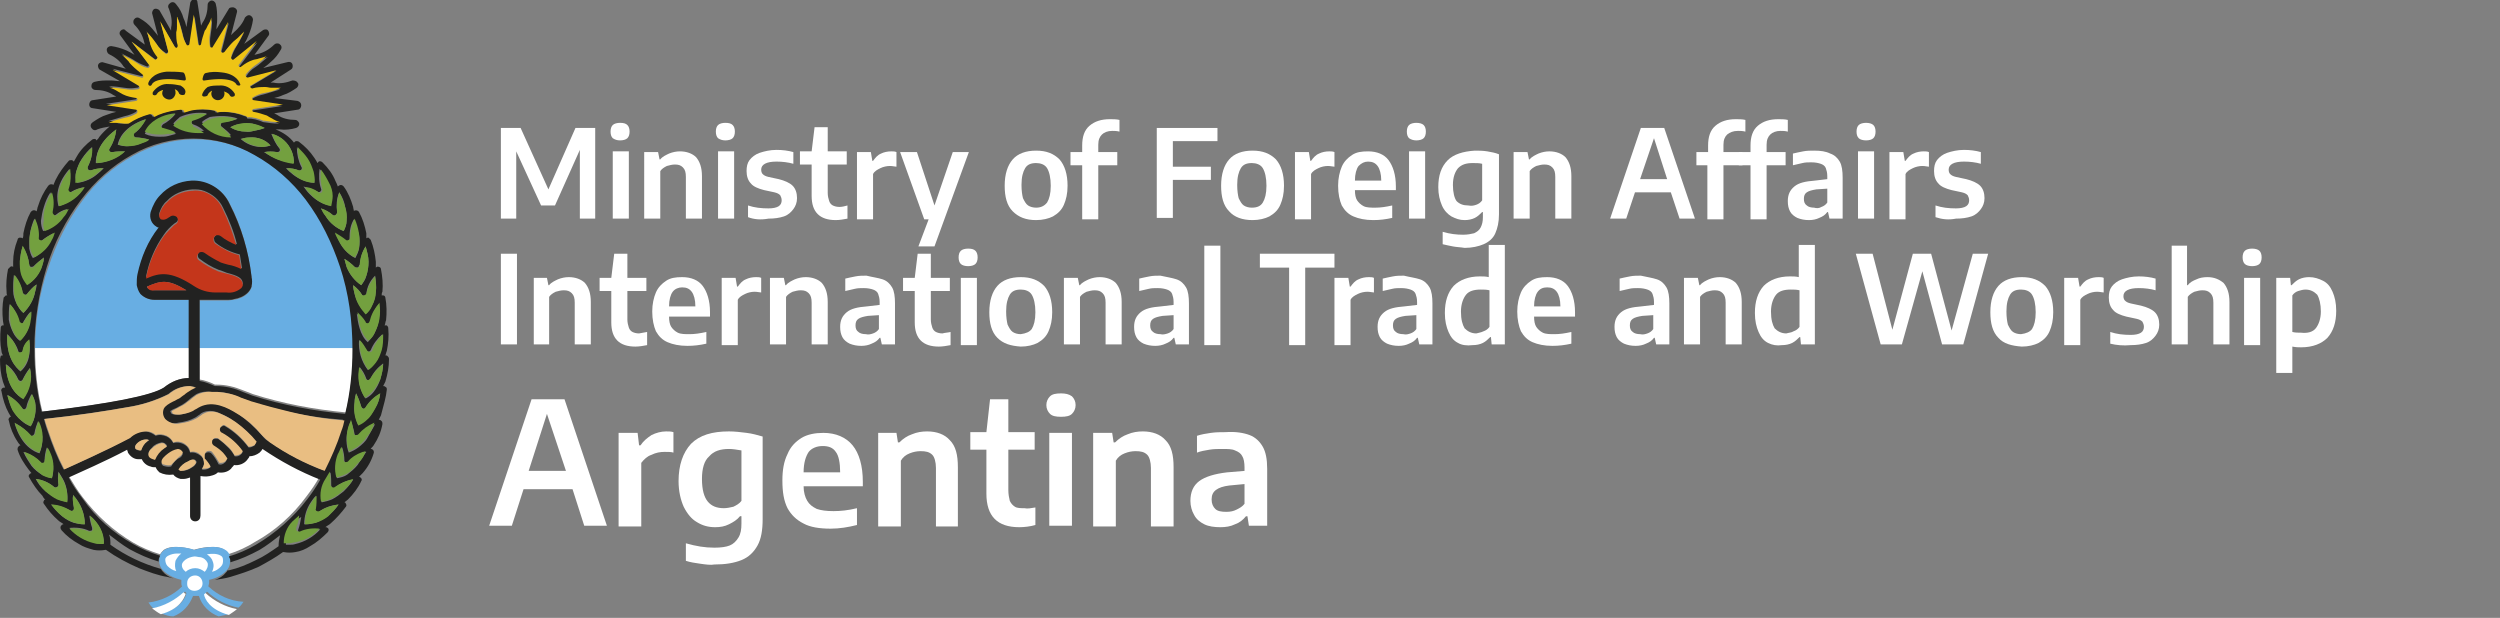 <?xml version="1.0" encoding="utf-8"?>
<!-- Generator: Adobe Illustrator 23.1.0, SVG Export Plug-In . SVG Version: 6.00 Build 0)  -->
<svg version="1.1" id="Capa_1" xmlns="http://www.w3.org/2000/svg" xmlns:xlink="http://www.w3.org/1999/xlink" x="0px" y="0px"
	 viewBox="0 0 341.9 84.5" style="enable-background:new 0 0 341.9 84.5;" xml:space="preserve">
<rect x="0" y="0" width="341.9" height="84.5" fill="#808080" stroke="none"/>
<style type="text/css">
	.st0{fill:#68AEE3;}
	.st1{fill:#FFFFFF;}
	.st2{fill:#222221;}
	.st3{fill:#EEC415;}
	.st4{fill:#73A03F;}
	.st5{fill:#C4361B;}
	.st6{fill:#E9BE82;}
</style>
<g>
	<g>
		<path class="st0" d="M25.9,41h-4.7c-0.7,0-1.4-0.2-1.9-0.8c-0.3-0.3-0.4-0.7-0.5-1.2c0,0,0-0.1,0-0.1c-0.1-0.5,0-1,0.1-1.4
			c0.4-2.3,1.4-4.6,2.9-6.4c-0.1,0-0.2-0.1-0.3-0.1c-0.7-0.4-1-1.2-0.8-2c0.2-0.8,0.7-1.6,1.3-2.2c1.1-1.2,2.7-1.9,4.3-2
			c2.2-0.1,4.3,1.2,5.2,3.2c1.6,3.1,2.5,6.5,2.9,9.9v0.1c0.1,0.4,0.1,0.8,0,1.2v0.1c-0.1,0.3-0.3,0.6-0.5,0.8
			c-0.5,0.5-1.2,0.8-1.9,0.9c-0.3,0-0.6,0.1-0.8,0.1h-3.9v6.7h21.1c0-3.8-0.6-7.6-1.7-11.3c-1-3.3-2.6-6.4-4.6-9.1
			c-1.9-2.5-4.3-4.6-7-6.1c-5.2-3-11.6-3-16.9,0c-2.7,1.5-5.1,3.6-6.9,6.1c-2.1,2.8-3.6,5.9-4.7,9.2C5.4,40,4.8,43.8,4.8,47.7h21
			L25.9,41z"/>
		<path class="st1" d="M4.8,47.7c0,2.9,0.3,5.8,1,8.6c9.4-1.1,15-2.2,16.7-3.3c0.9-0.8,2.1-1.3,3.4-1.3v-4.1H4.8z"/>
		<path class="st1" d="M27.3,51.9c0.7,0.1,1.5,0.4,2.1,0.7h0.2c1.3,0,2.5,0.3,3.7,0.8l1.3,0.5c4.1,1.3,8.4,2.1,12.7,2.5
			c0.7-2.9,1-5.8,1-8.8h-21L27.3,51.9z"/>
		<path class="st1" d="M35.9,61.1c-0.1,0.2-0.2,0.4-0.4,0.5c-0.4,0.4-0.9,0.5-1.4,0.5c-0.1,0.2-0.2,0.4-0.3,0.5
			c-0.5,0.5-1.1,0.8-1.8,0.7c-0.1,0.2-0.2,0.3-0.4,0.5c-0.5,0.5-1.1,0.7-1.8,0.5c-0.2,0.2-0.5,0.3-0.7,0.4c-0.5,0.2-1.1,0.3-1.7,0.1
			v5.6c0,0.4-0.3,0.7-0.7,0.7c0,0,0,0,0,0c-0.4,0-0.7-0.3-0.7-0.7v-5.3c-0.3,0.1-0.6,0.2-0.9,0.2c-0.1,0-0.2,0-0.4,0
			c-0.4-0.1-0.8-0.3-1-0.6c-0.6,0.1-1.3,0-1.9-0.3c-0.2-0.2-0.4-0.4-0.5-0.7c-0.2,0-0.5-0.1-0.7-0.1c-0.5-0.1-1-0.5-1.2-1
			c-0.1,0-0.3,0-0.5,0c-0.6,0-1.1-0.4-1.4-0.9c-0.1-0.1-0.1-0.3-0.1-0.4c-3,1.5-6.4,3.1-8,3.8c0.6,1,1.2,2,1.9,2.9
			c1.9,2.5,4.2,4.6,6.9,6.2c1.2,0.7,2.4,1.2,3.7,1.6c0.1-0.2,0.3-0.4,0.5-0.6c1.2-0.8,3.5-0.2,4.1,0c0.6-0.2,3-0.8,4.2,0
			c0.2,0.2,0.4,0.4,0.5,0.6c1.3-0.4,2.6-1,3.7-1.7c2.7-1.5,5.1-3.6,7-6.2c0.7-0.9,1.3-1.8,1.8-2.7C41,64.2,38.4,62.8,35.9,61.1"/>
		<path class="st0" d="M28.5,80.2c0-0.2,0.1-0.3,0.1-0.5c0-0.1,0-0.3,0-0.4c0.9-0.2,1.8-0.6,2.4-1.3c0.4-0.4,0.5-1,0.5-1.6
			c0-0.5-0.3-1-0.7-1.2c-1.2-0.8-3.5-0.2-4.2,0c-0.6-0.2-2.9-0.8-4.1,0c-0.4,0.3-0.7,0.7-0.7,1.2c-0.1,0.6,0.1,1.2,0.5,1.6
			c0.7,0.7,1.6,1.1,2.5,1.3c0,0.1,0,0.3,0,0.4c0,0.2,0,0.3,0.1,0.5c-1.2,1.2-2.9,2-4.6,2.2c0.2,0.3,0.4,0.6,0.7,0.8
			c1.6-0.3,3.1-1.1,4.3-2.3c0.1,0.1,0.1,0.1,0.2,0.2c-0.1,0.6-0.8,2.1-3.4,2.8c0.5,0.2,1,0.4,1.6,0.4c1.3-0.5,2.2-1.5,2.7-2.8
			c0.1,0,0.3,0,0.4,0c0.1,0,0.3,0,0.4,0c0.4,1.3,1.4,2.3,2.7,2.8c0.5-0.1,1.1-0.2,1.6-0.4c-2.6-0.7-3.2-2.2-3.4-2.8
			c0.1-0.1,0.2-0.1,0.2-0.2c1.2,1.1,2.7,1.9,4.3,2.2c0.3-0.2,0.5-0.5,0.7-0.8C31.4,82.2,29.8,81.4,28.5,80.2"/>
		<path class="st1" d="M30.2,76c0.2,0.1,0.3,0.3,0.3,0.6c0,0.3,0,0.6-0.3,0.9c-0.3,0.3-0.7,0.6-1.2,0.7c0.2-0.4,0.3-0.9,0.1-1.4
			c-0.1-0.4-0.4-0.7-0.8-1C29.1,75.7,29.7,75.7,30.2,76"/>
		<path class="st1" d="M24.9,77.1c0.4-0.9,1.7-1,1.7-1l0,0c0.3,0,0.5,0.1,0.8,0.1c0.5,0.1,0.8,0.4,1,0.8c0.1,0.4-0.1,0.9-0.4,1.2
			c-0.4-0.3-0.8-0.5-1.3-0.5c-0.5,0-1,0.2-1.3,0.5C25,77.9,24.8,77.5,24.9,77.1"/>
		<path class="st1" d="M24.1,78.1c-0.5-0.1-0.9-0.4-1.2-0.7c-0.2-0.2-0.3-0.6-0.3-0.9c0-0.2,0.2-0.4,0.4-0.5
			c0.4-0.2,0.8-0.3,1.2-0.3c0.2,0,0.4,0,0.6,0c-0.3,0.2-0.6,0.6-0.8,1C23.9,77.2,23.9,77.7,24.1,78.1"/>
		<path class="st1" d="M25.6,79.7c0-0.6,0.5-1,1.1-1s1,0.5,1,1.1c0,0.6-0.5,1-1.1,1c-0.6,0-1-0.4-1-0.9
			C25.6,79.8,25.6,79.7,25.6,79.7"/>
		<path class="st1" d="M32.4,83.3c-1.6-0.3-3.1-1.1-4.3-2.2c-0.1,0.1-0.1,0.1-0.2,0.2c0.1,0.6,0.8,2.1,3.4,2.8
			C31.7,83.8,32.1,83.6,32.4,83.3"/>
		<path class="st1" d="M25.1,81c-1.2,1.1-2.7,1.9-4.3,2.2c0.4,0.3,0.8,0.6,1.2,0.8c2.6-0.7,3.2-2.2,3.4-2.8
			C25.3,81.2,25.2,81.1,25.1,81"/>
		<path class="st2" d="M52.9,53.3c0-0.2,0-0.3-0.2-0.4c-0.1-0.1-0.2-0.1-0.3-0.1c0.1-0.2,0.2-0.4,0.3-0.6c0.3-1,0.5-2,0.5-3.1
			c0-0.2-0.1-0.3-0.2-0.4c-0.1-0.1-0.2-0.1-0.3-0.1c0.1-0.2,0.1-0.4,0.2-0.6c0.2-1,0.3-2,0.2-3.1c0-0.2-0.1-0.3-0.2-0.4
			c-0.1,0-0.2,0-0.3,0c0.1-0.2,0.1-0.5,0.2-0.7c0.1-1,0.1-2.1-0.1-3.1c0-0.1-0.1-0.3-0.3-0.3c-0.1,0-0.2,0-0.2,0
			c0-0.2,0-0.3,0.1-0.5c0.1-1,0-2.1-0.2-3.1c0-0.1-0.1-0.3-0.3-0.3c-0.1-0.1-0.3,0-0.4,0.1l0,0c0-0.3,0-0.5,0-0.8
			c-0.1-1-0.3-2-0.7-3c-0.1-0.1-0.2-0.2-0.3-0.3c-0.1,0-0.2,0-0.3,0.1c0-0.2,0-0.5,0-0.7c-0.2-1-0.5-2-1-2.9
			c-0.1-0.2-0.4-0.3-0.6-0.2c0,0-0.1,0-0.1,0.1c0-0.2-0.1-0.4-0.1-0.6c-0.3-1-0.7-2-1.3-2.8c-0.1-0.1-0.2-0.2-0.4-0.2
			c-0.1,0-0.3,0.1-0.4,0.2c-0.1-0.3-0.2-0.5-0.3-0.7c-0.4-1-1-1.8-1.8-2.6c-0.2-0.2-0.5-0.2-0.6,0c0,0,0,0-0.1,0.1
			c-0.1-0.3-0.3-0.5-0.4-0.7c-0.6-0.9-1.3-1.6-2.1-2.2c-0.1-0.1-0.3-0.1-0.4-0.1c-0.1,0-0.2,0.1-0.3,0.2c-0.6-0.8-1.5-1.4-2.5-1.8
			h0.6c0.7,0.1,1.5,0,2.2-0.2c0.3-0.1,0.5-0.4,0.4-0.7c-0.1-0.2-0.3-0.4-0.5-0.4c-0.9,0-1.8-0.2-2.5-0.7l-0.4-0.2l3.2-0.5
			c0.3,0,0.5-0.3,0.5-0.6c0-0.3-0.2-0.5-0.5-0.6l-3.2-0.4c0.4-0.1,0.8-0.2,1.2-0.4c0.7-0.2,1.3-0.6,1.9-1c0.2-0.2,0.3-0.5,0.1-0.7
			c-0.1-0.2-0.4-0.3-0.7-0.3c-0.8,0.3-1.7,0.5-2.6,0.3h-0.4l2.8-1.8c0.2-0.1,0.3-0.4,0.2-0.7c-0.1-0.3-0.4-0.4-0.7-0.3L36,9.3
			c0.3-0.2,0.7-0.5,1-0.8c0.6-0.5,1-1,1.4-1.7c0.2-0.3,0.1-0.6-0.2-0.8c-0.2-0.1-0.5-0.1-0.7,0.1c-0.6,0.6-1.4,1.1-2.3,1.3l-0.4,0.1
			l1.9-2.6c0.2-0.2,0.1-0.6-0.1-0.8C36.5,4,36.2,4,36,4.1l-2.6,1.9c0.2-0.3,0.4-0.7,0.6-1.2c0.3-0.7,0.5-1.4,0.6-2.1
			c0-0.3-0.2-0.5-0.4-0.6c-0.3-0.1-0.5,0.1-0.7,0.3c-0.3,0.8-0.9,1.5-1.6,2.1c-0.1,0.1-0.2,0.2-0.3,0.3l0.8-3.1
			c0.1-0.3-0.1-0.6-0.5-0.7c-0.2,0-0.5,0-0.6,0.2l-1.7,2.8c0-0.4,0.1-0.8,0.1-1.3c0-0.7,0-1.5-0.2-2.2c-0.1-0.3-0.4-0.5-0.7-0.4
			c-0.2,0.1-0.4,0.3-0.4,0.5c0,0.9-0.2,1.8-0.7,2.5l-0.2,0.4l-0.5-3.2c0-0.3-0.3-0.5-0.6-0.5l0,0C26.3,0,26,0.2,26,0.5l-0.5,3.2
			c-0.1-0.4-0.2-0.8-0.4-1.2c-0.2-0.7-0.5-1.3-1-1.9c-0.2-0.3-0.5-0.4-0.8-0.2c-0.3,0.2-0.4,0.5-0.2,0.8l0,0
			c0.3,0.8,0.5,1.7,0.3,2.6c0,0.2,0,0.3,0,0.4l-1.6-2.8c-0.2-0.2-0.6-0.3-0.8-0.1c-0.1,0.1-0.2,0.3-0.2,0.5l0.8,3.1
			c-0.2-0.3-0.5-0.6-0.8-1c-0.5-0.6-1-1-1.7-1.4c-0.3-0.2-0.6-0.1-0.8,0.2c-0.1,0.2-0.1,0.5,0.1,0.7c0.6,0.6,1.1,1.4,1.3,2.3
			c0,0.1,0.1,0.3,0.1,0.4l-2.6-1.9C17,3.9,16.7,4,16.5,4.2c-0.2,0.2-0.2,0.5,0,0.7l1.9,2.6c-0.3-0.2-0.7-0.4-1.1-0.6
			c-0.7-0.3-1.4-0.5-2.1-0.6c-0.3,0-0.6,0.2-0.6,0.5c0,0.2,0.1,0.5,0.3,0.6c0.8,0.4,1.5,0.9,2,1.7l0.3,0.3L14,8.5
			c-0.3,0-0.6,0.2-0.6,0.5c0,0.2,0.1,0.4,0.2,0.5l2.8,1.6c-0.4,0-0.8-0.1-1.3-0.1c-0.7,0-1.5,0-2.2,0.2c-0.3,0.1-0.4,0.3-0.4,0.6
			c0,0.3,0.3,0.5,0.5,0.5c0.9,0,1.8,0.2,2.5,0.7l0.4,0.2l-3.2,0.5c-0.3,0-0.5,0.3-0.5,0.6c0,0.3,0.2,0.5,0.5,0.5l3.2,0.5
			c-0.4,0.1-0.8,0.2-1.3,0.4c-0.7,0.2-1.3,0.6-1.9,1c-0.3,0.2-0.4,0.5-0.2,0.8c0.2,0.3,0.5,0.4,0.8,0.2c0.5-0.2,1.1-0.3,1.7-0.4
			c-0.5,0.4-1,0.9-1.4,1.4c-0.1,0.2-0.2,0.3-0.4,0.5c-0.1-0.1-0.1-0.2-0.2-0.2c-0.1,0-0.3,0-0.4,0.1c-0.8,0.6-1.6,1.4-2.1,2.3
			c-0.1,0.2-0.3,0.5-0.4,0.7c-0.1-0.1-0.2-0.2-0.3-0.2c-0.2,0-0.3,0-0.4,0.1c-0.7,0.8-1.3,1.6-1.8,2.6c-0.1,0.2-0.2,0.5-0.3,0.7
			c-0.1-0.1-0.2-0.1-0.3-0.1c-0.2,0-0.3,0.1-0.4,0.2c-0.6,0.8-1.1,1.8-1.4,2.8c-0.1,0.2-0.1,0.5-0.2,0.7c-0.2-0.2-0.5-0.2-0.7,0
			c0,0-0.1,0.1-0.1,0.1c-0.5,0.9-0.8,1.9-1,2.9c0,0.2,0,0.5-0.1,0.7c-0.1-0.1-0.3-0.1-0.4-0.1c-0.1,0-0.3,0.1-0.3,0.3
			c-0.4,1-0.6,2-0.6,3c0,0.2,0,0.5,0,0.7c-0.1-0.1-0.3-0.1-0.4,0c-0.1,0.1-0.2,0.2-0.3,0.3c-0.2,1-0.3,2.1-0.2,3.1
			c0,0.2,0,0.4,0.1,0.5c-0.1,0-0.1,0-0.2,0c-0.1,0.1-0.2,0.2-0.3,0.3c-0.2,1-0.2,2.1-0.1,3.1c0,0.2,0.1,0.5,0.1,0.7
			c-0.1,0-0.1,0-0.2,0c-0.2,0.1-0.2,0.3-0.2,0.4c-0.1,1-0.1,2.1,0.1,3.1c0,0.2,0.1,0.4,0.2,0.6c-0.1,0-0.2,0-0.3,0.1
			C0.1,48.8,0,49,0,49.1c0,1,0.1,2.1,0.4,3.1c0.1,0.3,0.2,0.5,0.3,0.8H0.7c-0.1,0-0.3,0-0.4,0.1c-0.1,0.1-0.2,0.3-0.1,0.4
			c0.2,1.1,0.5,2.1,1,3c0.1,0.2,0.2,0.3,0.3,0.5c-0.1,0-0.2,0.1-0.2,0.1c-0.1,0.1-0.2,0.3-0.1,0.4c0.2,1,0.6,2,1.2,2.9
			c0.1,0.2,0.3,0.4,0.4,0.5c-0.1,0-0.2,0.1-0.3,0.2c-0.1,0.1-0.1,0.3-0.1,0.4c0.3,1,0.9,1.9,1.5,2.7l0.4,0.5c-0.1,0-0.2,0.1-0.3,0.2
			c-0.1,0.1-0.1,0.3,0,0.4c0.5,0.9,1.1,1.8,1.8,2.5C5.9,68,6,68.2,6.2,68.3c-0.1,0-0.2,0.1-0.2,0.2c-0.1,0.1-0.1,0.3,0,0.4
			c0.6,0.9,1.2,1.6,2,2.3c0.2,0.2,0.5,0.3,0.7,0.5H8.6c-0.2,0.1-0.4,0.3-0.3,0.6c0,0.1,0.1,0.1,0.1,0.2c0.7,0.8,1.5,1.4,2.4,1.9
			c0.6,0.4,1.3,0.6,2,0.8c0.5,0.1,1.1,0.1,1.6,0h0.1c1.4,1,2.9,1.8,4.5,2.5c1.3,0.5,2.6,1,3.9,1.2l0.8,0.2c-0.6-0.2-1.1-0.5-1.5-1
			c-0.1-0.1-0.1-0.2-0.2-0.3c-2.5-0.7-4.8-1.8-6.9-3.3l0,0c0-0.5,0-1-0.2-1.4c0.9,0.7,1.8,1.4,2.8,2c1.3,0.7,2.6,1.3,4,1.7
			c0-0.1,0-0.2,0-0.2c0-0.2,0.1-0.4,0.2-0.6c-1.3-0.4-2.5-0.9-3.7-1.6c-2.7-1.5-5.1-3.6-6.9-6.2c-0.7-0.9-1.4-1.9-1.9-2.9
			c1.5-0.7,5-2.2,8-3.8c0,0.1,0.1,0.3,0.1,0.4c0.3,0.5,0.8,0.9,1.4,0.9c0.2,0,0.4,0,0.5,0c0.2,0.5,0.7,0.9,1.2,1
			c0.2,0.1,0.4,0.1,0.7,0.1c0.1,0.3,0.3,0.5,0.5,0.7c0.6,0.3,1.2,0.4,1.9,0.3c0.2,0.3,0.6,0.5,1,0.6c0.1,0,0.2,0,0.4,0
			c0.3,0,0.6-0.1,0.9-0.2v5.3c0,0.4,0.3,0.7,0.7,0.7c0.4,0,0.7-0.3,0.7-0.7c0,0,0,0,0,0v-5.5c0.6,0.1,1.1,0.1,1.7-0.1
			c0.3-0.1,0.5-0.2,0.7-0.4c0.6,0.1,1.3,0,1.8-0.5c0.1-0.2,0.3-0.3,0.4-0.5c0.7,0.1,1.4-0.2,1.8-0.7c0.1-0.2,0.3-0.3,0.3-0.5
			c0.5,0,1-0.2,1.4-0.5c0.2-0.2,0.3-0.3,0.4-0.5c2.5,1.7,5.1,3.1,7.9,4.2c-0.5,0.9-1.1,1.8-1.8,2.7c-1.9,2.5-4.3,4.6-7,6.2
			c-1.2,0.7-2.4,1.2-3.7,1.6c0.1,0.2,0.2,0.4,0.2,0.6c0,0.1,0,0.2,0,0.2c1.4-0.4,2.7-1,4-1.7c1-0.6,1.9-1.3,2.8-2
			c-0.1,0.5-0.2,0.9-0.2,1.4c0,0,0,0,0,0.1c-1,0.7-2,1.4-3.1,1.9c-1.2,0.6-2.4,1.1-3.7,1.4h-0.2c0,0.1-0.1,0.2-0.2,0.3
			c-0.4,0.5-0.9,0.8-1.5,1c0.7-0.1,1.4-0.2,2.1-0.4c1.3-0.4,2.6-0.8,3.9-1.4c1.1-0.6,2.2-1.2,3.3-2h0.1c0.5,0.1,1.1,0.1,1.6,0
			c0.7-0.1,1.4-0.4,2-0.8c0.9-0.5,1.7-1.2,2.4-1.9c0.2-0.2,0.2-0.5,0-0.6c0,0-0.1-0.1-0.2-0.1h-0.1c0.2-0.2,0.5-0.3,0.7-0.5
			c0.8-0.7,1.5-1.5,2.1-2.3c0.1-0.1,0.1-0.3,0-0.4c0-0.1-0.1-0.2-0.2-0.2l0.5-0.4c0.7-0.7,1.4-1.6,1.8-2.5c0.1-0.1,0.1-0.3,0-0.4
			c-0.1-0.1-0.2-0.2-0.3-0.2c0.2-0.2,0.3-0.3,0.5-0.5c0.7-0.8,1.2-1.7,1.5-2.7c0.1-0.2,0-0.5-0.3-0.6c0,0-0.1,0-0.1,0l0,0
			c0.1-0.2,0.3-0.3,0.4-0.5c0.6-0.9,1-1.8,1.2-2.9c0-0.1,0-0.3-0.1-0.4c-0.1-0.1-0.2-0.2-0.4-0.2c0.1-0.2,0.2-0.4,0.3-0.6
			C52.5,55.3,52.8,54.3,52.9,53.3 M52.4,49.7L52.4,49.7c0,0.7-0.2,1.5-0.4,2.2c-0.2,0.6-0.5,1.2-0.9,1.7c-0.3,0.4-0.7,0.7-1.1,0.9
			l0,0c-0.6-0.9-1-2-0.9-3.1c0-0.4,0.1-0.8,0.1-1.2l0,0c0.4,0.5,0.7,1,0.9,1.6c0,0.1,0.2,0.2,0.3,0.2c0.1,0,0.3-0.1,0.3-0.2
			C51,51,51.6,50.3,52.4,49.7L52.4,49.7 M52.3,45.7L52.3,45.7L52.3,45.7c0,0.7,0,1.4-0.2,2.2c-0.2,0.6-0.4,1.2-0.8,1.7
			c-0.3,0.4-0.6,0.7-1,1l0,0l0,0c-0.9-1.2-1.3-2.6-1.2-4.1l0,0l0,0c0.4,0.4,0.7,0.9,1,1.4c0.1,0.1,0.2,0.2,0.3,0.2
			c0.1,0,0.2-0.1,0.3-0.2C51,47.1,51.6,46.3,52.3,45.7 M51.8,41.6L51.8,41.6L51.8,41.6c0.1,0.7,0.1,1.4,0,2.2
			c-0.1,0.6-0.3,1.2-0.6,1.8c-0.2,0.4-0.6,0.8-0.9,1.2l0,0c-1.1-0.9-1.4-2.9-1.5-3.9l0,0l0,0c0.5,0.4,0.9,0.8,1.2,1.3
			c0.1,0.1,0.2,0.2,0.3,0.2c0.1,0,0.2-0.1,0.3-0.2C50.8,43.1,51.3,42.2,51.8,41.6 M51.3,37.7L51.3,37.7L51.3,37.7
			c0.1,0.7,0.2,1.4,0.1,2.2c-0.1,0.6-0.2,1.3-0.5,1.8c-0.2,0.4-0.5,0.8-0.8,1.2l0,0c-0.8-0.7-1.3-1.7-1.6-2.7
			c-0.1-0.4-0.2-0.8-0.2-1.2l0,0l0,0c0.5,0.4,0.9,0.8,1.2,1.3c0.1,0.2,0.3,0.2,0.5,0.1c0.1,0,0.1-0.1,0.1-0.2
			C50.2,39.2,50.6,38.4,51.3,37.7 M20,37.9v-0.2c0.4-2,1.2-3.9,2.4-5.6c0.4-0.6,0.9-1.1,1.4-1.5l0.3-0.2c0.3-0.2,0.3-0.6,0.1-0.9
			c-0.2-0.3-0.6-0.3-0.9-0.1c-0.1,0.1-0.2,0.1-0.3,0.2c-0.6,0.4-0.9,0.3-1,0.2c-0.2-0.2-0.3-0.4-0.2-0.7c0.2-0.6,0.5-1.2,1-1.6l0,0
			c0.9-1,2.2-1.5,3.5-1.6h0.1c0.5,0,1,0,1.5,0.2c1.1,0.4,2.1,1.2,2.6,2.3c0.8,1.6,1.5,3.3,1.9,5c-0.8-0.3-1.5-0.7-2.1-1.2
			c-0.3-0.2-0.7-0.2-0.9,0.1c-0.1,0.1-0.2,0.3-0.1,0.5c0,0.2,0.1,0.3,0.2,0.4c1,0.8,2.1,1.3,3.3,1.6c0.1,0.6,0.2,1.2,0.3,1.9
			c-0.6-0.3-1.2-0.5-1.8-0.6c-0.4-0.1-0.7-0.2-1-0.3c-0.8-0.4-1.5-0.8-2.2-1.4c-0.3-0.2-0.7-0.2-0.9,0.1c0,0,0,0,0,0
			c-0.2,0.3-0.2,0.7,0.1,0.9c0.8,0.6,1.6,1.1,2.6,1.5c0.4,0.1,0.8,0.3,1.1,0.4c1.5,0.4,2.2,0.7,2.2,1.5c0,0.1-0.1,0.2-0.2,0.3
			c-0.5,0.4-1.2,0.6-1.9,0.5h-1.5c-1.1,0-2.1-0.3-3-0.9C23.3,36.8,21.8,37.1,20,37.9 M25.5,39.7h-4.4c-0.3,0-0.7-0.1-0.9-0.3
			c0,0-0.1-0.1-0.1-0.2C22,38.4,22.9,38.1,25.5,39.7 M27.3,47.6V41h3.9c0.3,0,0.6,0,0.8-0.1c0.7-0.1,1.4-0.4,1.9-0.9
			c0.2-0.2,0.4-0.5,0.5-0.8v-0.1c0.1-0.4,0.1-0.8,0-1.2v-0.1C34,34.4,33,31,31.4,27.9c-0.9-2-3-3.3-5.2-3.2c-1.7,0.1-3.2,0.8-4.3,2
			c-0.6,0.6-1,1.4-1.3,2.3c-0.2,0.8,0.1,1.6,0.8,2c0.1,0.1,0.2,0.1,0.3,0.1c-1.5,1.9-2.4,4.1-2.9,6.4c-0.1,0.5-0.1,0.9-0.1,1.4
			c0,0,0,0.1,0,0.1c0.1,0.4,0.2,0.8,0.5,1.2c0.5,0.5,1.2,0.8,1.9,0.8h4.7v10.7c-1.2,0-2.4,0.5-3.4,1.3c-1.7,1.1-7.3,2.2-16.7,3.3
			c-0.7-2.8-1-5.7-1-8.6c0-3.8,0.6-7.6,1.7-11.2c1-3.3,2.6-6.4,4.7-9.2c1.9-2.5,4.2-4.6,6.9-6.1c5.2-3,11.6-3,16.8,0
			c2.7,1.5,5.1,3.6,7,6.1c2.1,2.8,3.6,5.9,4.7,9.2c1.2,3.6,1.7,7.4,1.7,11.3c0,2.9-0.3,5.9-1,8.8c-4.3-0.4-8.6-1.2-12.7-2.5
			l-1.3-0.5c-1.1-0.5-2.4-0.8-3.6-0.8h-0.2c-0.7-0.3-1.4-0.6-2.1-0.7L27.3,47.6z M36.2,17.5c-0.5,0.2-1,0.3-1.5,0.4
			C34.3,18,34,18.1,33.6,18c-0.7,0-1.5-0.2-2.1-0.6l0,0l0,0c0.4-0.2,0.8-0.4,1.2-0.4c0.6-0.1,1.2-0.2,1.8-0.1
			C35.1,17.1,35.7,17.3,36.2,17.5L36.2,17.5L36.2,17.5 M37,19.9L37,19.9L37,19.9c-0.3,0.1-0.7,0.2-1.1,0.2h-0.2c-1,0-2-0.4-2.8-1.1
			l0,0l0,0c0.4-0.1,0.8-0.2,1.2-0.2C35.2,18.7,36.3,19.1,37,19.9 M32.5,16.2c-0.7,0.3-1.3,0.5-2,0.5c-0.2,0-0.3,0.2-0.3,0.4
			c0,0.1,0.1,0.2,0.1,0.2c0.5,0.4,1,0.8,1.3,1.2l0,0l0,0c-1.5,0-2.9-0.7-4-1.8l0,0c0.3-0.3,0.7-0.5,1.1-0.7
			C30,15.8,31.3,15.8,32.5,16.2L32.5,16.2L32.5,16.2 M28.3,15.5c-0.6,0.4-1.2,0.7-1.9,0.9c-0.1,0-0.2,0.2-0.2,0.3
			c0,0.1,0.1,0.3,0.2,0.3c0.6,0.2,1.1,0.5,1.5,0.9l0,0l0,0c-0.2,0-0.5,0-0.8,0c-1.2,0-2.4-0.3-3.4-1l0,0c0.2-0.3,0.6-0.6,0.9-0.9
			C25.7,15.5,27,15.3,28.3,15.5L28.3,15.5L28.3,15.5 M24,15.6c-0.5,0.6-1.1,1.1-1.7,1.4c-0.1,0.1-0.2,0.2-0.2,0.4
			c0,0.1,0.1,0.3,0.3,0.3c0.6,0.1,1.1,0.3,1.7,0.6l0,0l0,0c-0.4,0.1-0.7,0.2-1.1,0.3c-0.4,0.1-0.8,0.1-1.2,0.1c-0.7,0-1.4-0.1-2-0.4
			l0,0c0.2-0.4,0.4-0.7,0.7-1C21.4,16.3,22.7,15.7,24,15.6L24,15.6L24,15.6 M18.4,18.2c-0.1,0.1-0.2,0.2-0.1,0.4
			c0.1,0.1,0.2,0.2,0.3,0.2l0,0c0.3,0,0.6,0,0.9,0.1c0.3,0,0.6,0.1,0.9,0.2l0,0l0,0c-0.3,0.2-0.7,0.3-1.1,0.5
			c-0.6,0.2-1.3,0.4-2,0.4c-0.4,0-0.8-0.1-1.2-0.2l0,0c0.1-0.7,0.8-2.5,3.8-3.5l0,0l0,0C19.6,17,19.1,17.7,18.4,18.2 M49.2,36.2
			c0.1-0.9,0.3-1.7,0.8-2.5l0,0l0,0c0.2,0.7,0.4,1.4,0.4,2.1c0,0.6-0.1,1.3-0.3,1.9c-0.1,0.5-0.4,0.9-0.7,1.3l0,0
			c-0.9-0.6-1.6-1.5-2-2.5c-0.1-0.4-0.2-0.7-0.3-1.1l0,0l0,0c0.5,0.3,1,0.7,1.4,1.1c0.1,0.1,0.2,0.1,0.4,0.1c0.1,0,0.2-0.2,0.2-0.3
			 M47.8,32.6c0-0.9,0.1-1.8,0.6-2.6l0,0l0,0c0.3,0.7,0.5,1.4,0.7,2.1c0.1,0.6,0.1,1.3,0,1.9c-0.1,0.5-0.3,0.9-0.5,1.3l0,0
			c-1-0.5-1.7-1.3-2.2-2.3c-0.2-0.3-0.3-0.7-0.5-1l0,0l0,0c0.5,0.3,1,0.6,1.5,1c0.1,0.1,0.2,0.1,0.4,0.1
			C47.8,32.9,47.8,32.7,47.8,32.6 M45.9,29.4L45.9,29.4c0.1-0.1,0.2-0.2,0.2-0.4c-0.1-0.9-0.1-1.8,0.3-2.7l0,0l0,0
			c0.4,0.6,0.7,1.3,0.8,2c0.2,0.6,0.2,1.3,0.2,1.9c0,0.5-0.2,1-0.4,1.4l0,0c-1-0.4-1.9-1.1-2.5-2.1c-0.2-0.3-0.4-0.6-0.6-1l0,0l0,0
			c0.6,0.2,1.1,0.5,1.6,0.9C45.6,29.5,45.8,29.5,45.9,29.4 M43.4,26.2c0.1,0.1,0.3,0.1,0.4,0c0.1-0.1,0.2-0.2,0.1-0.4
			c-0.3-0.9-0.3-1.8-0.2-2.7l0,0l0,0c0.5,0.5,0.8,1.2,1.1,1.8c0.3,0.6,0.4,1.2,0.5,1.8c0,0.5,0,1-0.2,1.4l0,0l0,0
			c-1.1-0.2-2-0.8-2.8-1.6c-0.3-0.3-0.5-0.6-0.8-1l0,0l0,0C42.2,25.7,42.8,25.9,43.4,26.2 M40.8,23.3c0.1,0.1,0.3,0,0.4-0.1
			c0.1-0.1,0.1-0.3,0-0.4c-0.4-0.8-0.6-1.7-0.6-2.6l0,0l0,0c0.5,0.5,1,1,1.4,1.6c0.4,0.5,0.6,1.1,0.8,1.8C42.9,24,43,24.5,43,25l0,0
			h-0.1c-1-0.1-2-0.5-2.8-1.1c-0.4-0.3-0.7-0.6-1-0.9l0,0h0.1C39.8,23,40.4,23.1,40.8,23.3 M39.9,20.7c0.2,0.5,0.3,1.1,0.3,1.6l0,0
			H40c-1.4-0.2-2.7-0.7-3.9-1.5l0,0l0,0c0.6-0.1,1.2-0.1,1.7,0c0.1,0,0.3,0,0.4-0.1c0.1-0.1,0.1-0.3,0-0.4c-0.5-0.6-0.8-1.3-1.1-2
			l0,0l0,0C38.4,18.6,39.4,19.5,39.9,20.7 M14.8,16.6l0.2-0.1c0.7-0.2,1.3-0.4,2-0.6c0.5-0.1,1.1-0.3,1.6-0.6
			c0.1-0.1,0.1-0.2,0.1-0.3c0-0.1-0.1-0.2-0.2-0.2l-4-0.6l4-0.6c0.1,0,0.2-0.1,0.2-0.2c0-0.1-0.1-0.2-0.2-0.2
			c-0.6-0.1-1.2-0.3-1.8-0.5c-0.3-0.1-0.5-0.2-0.7-0.4c-0.4-0.2-0.7-0.4-1.1-0.5H15c0.7,0,1.3,0.1,2,0.2c0.6,0.1,1.1,0.1,1.7,0
			c0.1,0,0.3,0,0.3-0.2c0,0,0,0,0,0c0-0.1,0-0.2-0.1-0.3l-3.5-2.1l3.9,1c0.1,0,0.2,0,0.3-0.1c0.1-0.1,0-0.2-0.1-0.3
			c-0.5-0.3-1-0.7-1.5-1.2c-0.2-0.2-0.4-0.4-0.5-0.6c-0.3-0.3-0.5-0.6-0.9-0.9l0.2,0.1c0.6,0.3,1.2,0.6,1.8,1c0.5,0.3,1,0.5,1.5,0.7
			c0.1,0,0.2,0,0.2-0.1c0.1-0.1,0.1-0.2,0-0.3L18,5.7l3.2,2.4c0.1,0.1,0.2,0,0.3-0.1c0.1-0.1,0.1-0.2,0-0.3
			c-0.3-0.5-0.6-1.1-0.9-1.6c-0.1-0.3-0.2-0.5-0.2-0.8C20.3,5,20.2,4.6,20,4.2l0.1,0.2c0.6,0.7,1,1.3,1.3,1.6
			c0.3,0.5,0.7,0.9,1.2,1.2c0.1,0.1,0.2,0.1,0.3,0C23,7.2,23,7.1,23,7l-1-3.9l2,3.5c0.1,0.1,0.2,0.1,0.3,0.1c0.1,0,0.2-0.2,0.1-0.3
			c-0.1-0.6-0.2-1.2-0.2-1.8c0-0.3,0-0.5,0.1-0.8c0.1-0.4,0.1-0.8,0-1.3c0,0.1,0,0.1,0.1,0.2c0.3,0.8,0.5,1.6,0.6,2
			c0.1,0.6,0.3,1.1,0.6,1.6c0.1,0.1,0.1,0.1,0.2,0.1c0.1,0,0.2-0.1,0.2-0.2l0.6-4l0.6,4c0,0.1,0.1,0.2,0.2,0.2
			c0.1,0,0.2-0.1,0.2-0.2c0.1-0.6,0.3-1.2,0.5-1.8c0.1-0.2,0.2-0.5,0.4-0.7C28.7,3.4,28.9,3,29,2.6c0,0.1,0,0.1,0,0.2
			c0,0.7-0.1,1.3-0.2,2c-0.1,0.6-0.1,1.1,0,1.7c0,0.1,0.1,0.2,0.2,0.2c0.1,0,0.2,0,0.2-0.1l2.1-3.5l-1,3.9c0,0.1,0,0.2,0.1,0.3
			c0.1,0,0.2,0,0.3-0.1c0.3-0.5,0.7-1,1.2-1.4c0.2-0.2,0.4-0.3,0.6-0.5c0.3-0.3,0.6-0.5,0.9-0.9l-0.1,0.2c-0.4,0.8-0.8,1.5-1,1.8
			c-0.3,0.5-0.5,1-0.7,1.5c0,0.1,0,0.2,0.1,0.3c0.1,0.1,0.2,0.1,0.3,0l3.2-2.4L32.8,9c-0.1,0.1-0.1,0.2,0,0.3c0.1,0.1,0.2,0.1,0.3,0
			c0.5-0.4,1-0.7,1.6-0.9c0.3-0.1,0.5-0.2,0.8-0.2c0.4-0.1,0.8-0.3,1.2-0.4l-0.2,0.1c-0.5,0.4-1,0.9-1.6,1.3
			c-0.5,0.3-0.9,0.7-1.2,1.2c-0.1,0.1-0.1,0.2,0,0.3c0.1,0,0.1,0.1,0.2,0l3.9-1l-3.5,2.1c-0.1,0.1-0.1,0.2-0.1,0.3
			c0.1,0.1,0.1,0.1,0.2,0.1c0.6-0.1,1.2-0.2,1.8-0.1c0.3,0,0.5,0,0.8,0.1c0.4,0,0.8,0,1.3,0l-0.2,0.1c-0.7,0.2-1.3,0.4-2,0.6
			c-0.5,0.1-1.1,0.3-1.6,0.6c-0.1,0.1-0.1,0.1-0.1,0.2c0,0.1,0.1,0.2,0.2,0.2l4,0.6l-4,0.6c-0.1,0-0.2,0.1-0.2,0.2
			c0,0.1,0.1,0.2,0.2,0.2c0.6,0.1,1.2,0.3,1.8,0.5c0.3,0.1,0.5,0.2,0.7,0.4c0.4,0.2,0.7,0.4,1.1,0.5h-0.2c-0.7,0-1.3-0.1-2-0.2H36
			c-0.7-0.3-1.4-0.5-2.2-0.5l0,0c0-0.2-0.2-0.3-0.3-0.3c-1-0.4-2-0.6-3-0.6c-0.3,0-0.7,0-1,0.1c0,0,0-0.1,0-0.1
			c-0.1-0.1-0.2-0.2-0.4-0.2c-1-0.2-2.1-0.2-3.1,0c-0.3,0.1-0.7,0.2-1,0.3c0-0.1-0.1-0.2-0.1-0.3c-0.1-0.1-0.2-0.2-0.4-0.1
			c-1,0.1-2,0.3-3,0.7c-0.2,0.1-0.4,0.2-0.6,0.3c0-0.1-0.1-0.2-0.2-0.3c-0.1-0.1-0.3-0.1-0.4-0.1c-1,0.3-2,0.7-2.9,1.3h0
			c-0.2,0-0.4,0-0.6,0c-0.2,0-0.7,0-0.8-0.1C15.7,16.5,15.3,16.5,14.8,16.6 M15.9,17.7L15.9,17.7L15.9,17.7
			c-0.1,0.9-0.4,1.8-0.9,2.6c-0.1,0.1-0.1,0.3,0,0.4c0.1,0.1,0.2,0.2,0.4,0.1c0.6-0.1,1.2-0.1,1.7-0.1l0,0l0,0
			c-1.1,0.9-2.4,1.5-3.8,1.6h-0.2l0,0C13.1,21.5,13.3,19.6,15.9,17.7 M10.4,23.5c0.2-0.6,0.4-1.2,0.8-1.8c0.4-0.6,0.9-1.2,1.4-1.6
			l0,0l0,0c0,0.9-0.1,1.8-0.6,2.7c-0.1,0.1,0,0.3,0.1,0.4c0.1,0.1,0.2,0.1,0.4,0.1c0.5-0.2,1.1-0.3,1.7-0.3l0,0l0,0
			c-0.3,0.3-0.6,0.6-1,0.9c-0.7,0.6-1.7,1-2.6,1.1h-0.1l0,0C10.3,24.5,10.3,24,10.4,23.5 M9.5,23.1L9.5,23.1L9.5,23.1
			c0.2,0.9,0.1,1.8-0.2,2.7c0,0.1,0,0.3,0.1,0.4c0.1,0.1,0.3,0.1,0.4,0c0.5-0.3,1.1-0.5,1.7-0.6l0,0l0,0c-0.8,1.3-2.1,2.2-3.5,2.6
			l0,0l0,0C7.8,27.4,7.4,25.5,9.5,23.1 M6,28.3c0.2-0.7,0.5-1.4,0.9-2l0,0l0,0c0.3,0.9,0.3,1.8,0.1,2.7c0,0.1,0,0.3,0.2,0.4
			c0.1,0.1,0.3,0.1,0.4,0c0.5-0.4,1-0.7,1.6-0.8l0,0l0,0c-0.2,0.4-0.4,0.8-0.7,1.1c-0.6,0.9-1.5,1.6-2.6,1.9l0,0
			c-0.2-0.4-0.3-0.9-0.3-1.4C5.7,29.5,5.8,28.9,6,28.3 M4.1,32c0.1-0.7,0.3-1.4,0.6-2.1l0,0c0.4,0.8,0.6,1.7,0.5,2.7
			c0,0.2,0.1,0.3,0.3,0.4c0.1,0,0.2,0,0.2-0.1c0.5-0.4,1-0.7,1.6-1l0,0l0,0c-0.1,0.3-0.2,0.7-0.4,1c-0.5,1-1.4,1.9-2.4,2.4l0,0
			c-0.3-0.4-0.4-0.9-0.5-1.3C4,33.3,4,32.6,4.1,32 M3.1,33.7L3.1,33.7L3.1,33.7c0.5,0.8,0.8,1.6,0.9,2.5c0,0.1,0.1,0.2,0.2,0.3
			c0.1,0,0.3,0,0.4-0.1C5,36,5.5,35.6,6,35.2l0,0l0,0c0,0.4-0.1,0.7-0.2,1c-0.3,1.1-1.1,2.1-2,2.7l0,0c-0.3-0.4-0.6-0.8-0.7-1.3
			c-0.2-0.6-0.3-1.2-0.3-1.9C2.7,35.1,2.9,34.4,3.1,33.7 M1.9,37.6L1.9,37.6c0.6,0.7,1,1.5,1.2,2.4c0,0.1,0.1,0.2,0.3,0.3
			c0.1,0,0.3,0,0.3-0.1c0.4-0.5,0.8-1,1.3-1.3l0,0l0,0c0,0.4-0.1,0.7-0.2,1C4.6,41,4,42,3.2,42.8l0,0c-0.4-0.3-0.6-0.7-0.9-1.2
			c-0.3-0.6-0.5-1.2-0.5-1.8C1.8,39.1,1.8,38.3,1.9,37.6 M1.3,41.6L1.3,41.6L1.3,41.6C2,42.3,2.4,43.1,2.6,44c0,0.1,0.2,0.2,0.3,0.3
			c0.2,0,0.3-0.1,0.3-0.3c0.3-0.5,0.6-1,1-1.4l0,0l0,0c0,0.4,0,0.8-0.1,1.2c-0.1,1.1-0.6,2.1-1.4,2.8l0,0c-0.4-0.3-0.7-0.7-0.9-1.1
			c-0.3-0.6-0.5-1.2-0.6-1.8C1.2,43,1.2,42.3,1.3,41.6 M1,45.7L1,45.7L1,45.7L1.3,46c0.5,0.6,1,1.3,1.2,2c0,0.2,0.2,0.3,0.4,0.2
			c0.1,0,0.2-0.1,0.2-0.2c0.1-0.6,0.4-1.1,0.9-1.5l0,0l0,0c0.1,0.7,0.1,1.3,0,2c-0.1,0.9-0.5,1.7-1.2,2.3l0,0
			C2.2,50.3,0.8,48.9,1,45.7 M0.8,49.8L0.8,49.8L1.1,50c0.6,0.5,1.1,1.2,1.4,1.9c0.1,0.1,0.2,0.2,0.3,0.2l0,0c0.1,0,0.3-0.1,0.3-0.2
			c0.3-0.6,0.6-1.1,1-1.6l0,0c0.3,1.5,0,3-1,4.2l0,0C2.5,54.2,0.9,53,0.8,49.8L0.8,49.8 M1,54L1,54L1,54c0.8,0.4,1.5,1.1,2,1.8
			C3.1,55.9,3.2,56,3.3,56c0.1,0,0.2-0.1,0.3-0.3l0,0c0.1-0.6,0.4-1.2,0.7-1.8l0,0c0.2,0.3,0.4,0.7,0.5,1.1c0.2,1.1,0,2.3-0.6,3.3
			l0,0c-0.5-0.2-0.9-0.4-1.3-0.8c-0.5-0.4-0.9-1-1.2-1.5C1.4,55.4,1.2,54.7,1,54 M2,57.9L2,57.9L2,57.9L2.3,58
			c0.7,0.4,1.3,0.9,1.8,1.5c0.1,0.1,0.2,0.2,0.3,0.1c0.1,0,0.2-0.1,0.3-0.3c0.1-0.6,0.3-1.2,0.5-1.7l0,0C5.9,59,6,60.6,5.4,62l0,0
			C4.7,61.8,2.9,61,2,57.9 M4.3,63.7c-0.4-0.6-0.8-1.2-1.1-1.9l0,0l0,0l0.3,0.1c0.8,0.3,1.4,0.7,2,1.3c0.1,0.1,0.3,0.2,0.5,0.1
			c0.1-0.1,0.1-0.2,0.1-0.3c0-0.6,0.1-1.2,0.3-1.8l0,0l0,0c0.2,0.3,0.4,0.7,0.5,1c0.4,1,0.5,2.1,0.2,3.2l0,0l0,0
			c-0.5-0.1-1-0.3-1.4-0.5C5.2,64.6,4.7,64.2,4.3,63.7 M4.9,65.5L4.9,65.5L4.9,65.5c0.9,0.1,1.8,0.5,2.5,1.1c0.1,0.1,0.3,0.1,0.4,0
			C7.9,66.6,8,66.4,8,66.3c-0.1-0.6-0.1-1.2,0-1.8l0,0l0,0c0.2,0.3,0.4,0.7,0.6,1c0.5,0.9,0.7,2,0.6,3.1l0,0l0,0
			c-0.5,0-1-0.2-1.4-0.4c-0.6-0.3-1.1-0.6-1.6-1.1C5.6,66.7,5.2,66.1,4.9,65.5 M12.6,72.2c-0.2-0.6-0.3-1.1-0.4-1.7l0,0l0,0
			c1.2,0.9,2,2.3,2,3.8l0,0c-0.2,0-0.4,0-0.5,0c-0.3,0-0.5,0-0.8-0.1c-1.3-0.3-2.5-1-3.4-2l0,0l0,0c0.9-0.1,1.9,0,2.7,0.4
			c0.1,0,0.3,0,0.4-0.1C12.6,72.5,12.6,72.3,12.6,72.2 M9.6,69.8c0.1,0.1,0.3,0.1,0.4,0c0.1-0.1,0.2-0.2,0.1-0.4
			c-0.1-0.6-0.2-1.2-0.1-1.7l0,0l0,0c1,1.1,1.6,2.5,1.6,4l0,0h-0.2c-0.4,0-0.9-0.1-1.3-0.2C9.5,71.3,9,71,8.5,70.6
			c-0.6-0.5-1-1-1.5-1.6l0,0l0,0C7.9,69.1,8.8,69.4,9.6,69.8 M22.8,61l-0.3,0.2c-0.6,0.4-1.1,0.9-1.3,1.6l-0.3-0.1
			c-0.5-0.2-0.6-0.5-0.6-0.6c0-0.3,0.1-0.5,0.5-0.9c0.3-0.4,0.8-0.6,1.3-0.7c0.1,0,0.2,0,0.4,0.1c0.1,0.1,0.3,0.2,0.3,0.3
			C22.8,60.9,22.8,61,22.8,61 M23.4,63.8c-0.4,0.1-0.8,0-1.1-0.1c-0.1-0.1-0.2-0.2-0.2-0.3c0-0.5,0.5-1,0.9-1.2
			c0.4-0.3,0.8-0.5,1.3-0.6c0.2,0,0.3,0.1,0.5,0.2c0.1,0.1,0.2,0.2,0.2,0.3c-0.1,0.2-0.2,0.4-0.4,0.5C24.1,62.8,23.7,63.3,23.4,63.8
			 M26.3,63.9c-0.4,0.3-0.9,0.5-1.5,0.5c-0.1,0-0.2-0.1-0.3-0.2c0.3-0.5,0.7-0.9,1.3-1.1c0.6-0.4,0.9-0.2,0.9-0.2
			c0.2,0.2,0.2,0.3,0.2,0.3C26.8,63.5,26.5,63.8,26.3,63.9L26.3,63.9 M20.4,60.2l-0.3,0.2c-0.4,0.3-0.7,0.7-0.8,1.2
			c-0.1,0-0.2,0-0.2,0c-0.4,0-0.6-0.2-0.6-0.3s-0.1-0.2,0.1-0.5c0.4-0.4,0.9-0.7,1.4-0.7h0.2L20.4,60.2 M34.8,60.9
			c-0.2,0.2-0.5,0.3-0.8,0.3c-0.9-1.2-2-2.2-3.2-2.9c-0.1-0.1-0.3-0.1-0.4,0c-0.1,0-0.3,0.1-0.3,0.3c-0.1,0.1-0.1,0.3,0,0.4
			c0,0.1,0.1,0.3,0.3,0.3c1.1,0.6,2.1,1.5,2.8,2.5c-0.2,0.4-0.6,0.7-1.1,0.6c-0.2-0.4-0.5-0.8-0.8-1.1c-0.5-0.5-0.9-0.9-1.5-1.3
			C29.7,60,29.6,60,29.4,60c-0.3,0-0.5,0.3-0.5,0.6c0,0,0,0,0,0c0,0.1,0.1,0.3,0.2,0.4c0.5,0.3,0.9,0.7,1.3,1.1
			c0.2,0.2,0.4,0.5,0.6,0.8c-0.1,0.1-0.1,0.3-0.3,0.4c-0.2,0.2-0.5,0.3-0.8,0.2c-0.3-0.6-0.6-1.1-1-1.5c-0.2-0.2-0.6-0.2-0.8,0
			c-0.1,0.1-0.2,0.2-0.2,0.4c0,0.1,0,0.3,0.1,0.4c0.3,0.3,0.6,0.7,0.8,1.1c-0.1,0.1-0.2,0.1-0.3,0.2c-0.3,0.1-0.6,0.2-0.9,0.1
			c0.1-0.2,0.2-0.4,0.3-0.7c0-0.5-0.1-0.9-0.5-1.2c-0.4-0.3-0.9-0.5-1.4-0.4c-0.1-0.4-0.3-0.7-0.5-0.9c-0.5-0.4-1.2-0.6-1.8-0.4l0,0
			c-0.2-0.4-0.5-0.7-0.9-0.9c-0.5-0.2-1-0.3-1.5-0.1c-0.4-0.3-0.8-0.5-1.3-0.6c-0.9-0.1-1.7,0.3-2.3,0.9c-3.2,1.7-7.3,3.6-9,4.3
			c-0.9-1.7-1.6-3.5-2.2-5.3c-0.2-0.5-0.3-1-0.5-1.6c4.7-0.5,8.5-1.1,11.3-1.6c2-0.3,3.9-0.9,5.7-1.8c0.8-0.7,1.8-1.1,2.9-1.1
			l0.7,0.1c-0.2,0.1-0.4,0.2-0.6,0.3c-0.4,0.3-0.7,0.5-1,0.7c-0.2,0.2-0.5,0.4-0.7,0.5c-0.3,0.2-0.5,0.3-0.8,0.4
			c-0.6,0.3-1.2,0.6-1.3,1c-0.2,0.5-0.1,1,0.2,1.4c0.5,0.6,1.3,0.8,2,0.6c0.8-0.1,1.6-0.3,2.3-0.7c0.2-0.1,0.4-0.3,0.6-0.4
			c0.2-0.2,0.4-0.3,0.7-0.4l0,0c0.7-0.2,1.4-0.1,2,0.2c0.7,0.3,1.4,0.6,2,1.1c1.1,0.7,2.1,1.7,2.9,2.7C35,60.6,34.9,60.7,34.8,60.9
			 M36.8,60.4c-0.4-0.2-0.7-0.5-1-0.9l0,0l0,0l-0.1-0.1c-0.9-1-1.9-1.9-3-2.7c-1-0.7-3-1.9-4.8-1.4c-0.4,0.1-0.7,0.3-1.1,0.5
			c-0.2,0.1-0.4,0.2-0.6,0.4c-0.6,0.3-1.2,0.5-1.8,0.5c-0.5,0-0.9,0-1-0.2s-0.1-0.2-0.1-0.3c0.3-0.2,0.5-0.3,0.8-0.4
			c0.3-0.2,0.6-0.3,0.9-0.5c0.3-0.2,0.6-0.4,0.8-0.6c0.2-0.2,0.5-0.4,0.9-0.7c0.6-0.4,1.4-0.5,2.1-0.4h0.8c1.1,0,2.2,0.3,3.2,0.8
			l1.3,0.5c0.1,0,1.9,0.6,4.4,1.2c2.8,0.7,5.6,1.1,8.4,1.3c-0.1,0.5-0.3,1-0.4,1.4c-0.6,1.9-1.4,3.7-2.3,5.5
			C41.6,63.3,39.1,62,36.8,60.4 M43.8,72.4c-0.9,1-2.1,1.7-3.4,2c-0.3,0.1-0.5,0.1-0.8,0.1c-0.2,0-0.4,0-0.5,0l0,0
			c0-1.1,0.4-2.2,1.2-3c0.3-0.3,0.5-0.6,0.9-0.8l0,0l0,0c-0.1,0.6-0.2,1.1-0.4,1.7c-0.1,0.1,0,0.3,0.1,0.4c0.1,0.1,0.2,0.1,0.4,0.1
			C41.9,72.4,42.8,72.3,43.8,72.4L43.8,72.4L43.8,72.4 M46.3,69c-0.4,0.6-0.9,1.1-1.5,1.6c-0.5,0.4-1.1,0.7-1.7,0.9
			c-0.4,0.1-0.9,0.2-1.3,0.2h-0.2l0,0c0-1.1,0.3-2.1,0.9-3c0.2-0.3,0.4-0.6,0.7-0.9l0,0l0,0c0,0.6,0,1.2-0.1,1.8
			c0,0.2,0.1,0.4,0.3,0.4c0.1,0,0.2,0,0.2,0C44.4,69.4,45.3,69.1,46.3,69L46.3,69L46.3,69 M47,67.2c-0.5,0.4-1,0.8-1.6,1.1
			c-0.5,0.2-0.9,0.3-1.4,0.4l0,0l0,0c-0.2-1.1,0-2.2,0.6-3.1c0.2-0.3,0.4-0.7,0.6-1l0,0l0,0c0.1,0.6,0.1,1.2,0.1,1.8
			c0,0.2,0.1,0.4,0.3,0.4c0.1,0,0.2,0,0.2-0.1c0.7-0.6,1.6-1,2.5-1.1l0,0l0,0C48,66.1,47.5,66.7,47,67.2 M48.9,63.6
			c-0.4,0.5-0.9,0.9-1.4,1.3c-0.4,0.3-0.9,0.4-1.4,0.5l0,0l0,0c-0.3-1.1-0.2-2.2,0.2-3.2c0.1-0.3,0.3-0.7,0.5-1l0,0l0,0
			c0.2,0.6,0.3,1.2,0.3,1.8c0,0.1,0.1,0.3,0.2,0.3c0.1,0,0.3,0,0.4-0.1c0.5-0.6,1.2-1.1,2-1.3c0.1,0,0.2-0.1,0.4-0.1l0,0l0,0
			C49.7,62.3,49.3,63,48.9,63.6 M50.3,59.8c-0.3,0.6-0.8,1-1.3,1.4c-0.4,0.3-0.8,0.5-1.3,0.7l0,0l0,0c-0.4-1-0.4-2.2-0.1-3.2
			c0.1-0.4,0.2-0.8,0.4-1.1l0,0c0.2,0.6,0.4,1.2,0.5,1.8c0,0.1,0.1,0.2,0.2,0.3c0.1,0,0.3,0,0.4-0.1c0.6-0.7,1.3-1.3,2.2-1.6l0,0
			l0,0C51,58.6,50.6,59.2,50.3,59.8 M51.3,55.8c-0.3,0.6-0.7,1.1-1.1,1.5c-0.4,0.3-0.8,0.6-1.2,0.8l0,0c-0.5-1-0.6-2.1-0.5-3.2
			c0-0.4,0.1-0.8,0.2-1.1l0,0l0,0c0.3,0.6,0.5,1.1,0.7,1.8c0,0.1,0.1,0.2,0.3,0.3c0.1,0,0.3,0,0.3-0.2c0.5-0.8,1.2-1.4,2-1.9l0,0
			l0,0C51.9,54.5,51.7,55.2,51.3,55.8"/>
		<path class="st3" d="M33.8,16c0.8,0,1.5,0.2,2.2,0.5h0.1c0.7,0.1,1.3,0.2,2,0.2h0.2c-0.4-0.1-0.8-0.3-1.1-0.5
			c-0.2-0.1-0.4-0.2-0.7-0.4c-0.6-0.2-1.2-0.4-1.8-0.5c-0.1,0-0.2-0.1-0.2-0.2c0-0.1,0.1-0.2,0.2-0.2l4-0.6l-4-0.6
			c-0.1,0-0.2-0.1-0.2-0.2c0-0.1,0-0.2,0.1-0.2c0.5-0.3,1-0.5,1.6-0.6c0.7-0.1,1.3-0.3,2-0.6l0.2-0.1c-0.4,0-0.8,0-1.3,0
			c-0.3,0-0.5-0.1-0.8-0.1c-0.6,0-1.2,0-1.8,0.2c-0.1,0-0.2-0.1-0.3-0.2c0-0.1,0-0.2,0.1-0.2l3.5-2.1l-3.9,1c-0.1,0-0.2,0-0.3-0.2
			c0-0.1,0-0.1,0-0.2c0.3-0.4,0.7-0.8,1.2-1.2c0.6-0.4,1.1-0.8,1.6-1.3l0.2-0.1c-0.4,0.2-0.8,0.3-1.2,0.4c-0.2,0.1-0.5,0.1-0.8,0.2
			c-0.6,0.2-1.1,0.5-1.6,0.9c-0.1,0.1-0.2,0.1-0.3,0c-0.1-0.1-0.1-0.2,0-0.3l2.4-3.2L32,8.1c-0.1,0.1-0.2,0.1-0.3,0
			c-0.1-0.1-0.1-0.2-0.1-0.3c0.1-0.5,0.4-1.1,0.7-1.5c0.2-0.3,0.6-1,1-1.8l0.1-0.2c-0.3,0.3-0.6,0.6-0.9,0.9
			c-0.2,0.2-0.4,0.3-0.6,0.5c-0.4,0.4-0.8,0.9-1.2,1.4c-0.1,0.1-0.2,0.1-0.3,0.1c-0.1,0-0.2-0.1-0.2-0.3l1-3.9l-2.1,3.4
			c0,0.1-0.1,0.1-0.2,0.1c-0.1,0-0.2-0.1-0.2-0.2c-0.1-0.6-0.1-1.1,0-1.7c0.1-0.7,0.2-1.3,0.2-2c0-0.1,0-0.1,0-0.2
			c-0.1,0.4-0.3,0.8-0.5,1.1c-0.1,0.2-0.2,0.5-0.4,0.7c-0.2,0.6-0.4,1.2-0.5,1.8c0,0.1-0.1,0.2-0.2,0.2c-0.1,0-0.2-0.1-0.2-0.2
			l-0.6-4l-0.6,4c0,0.1-0.1,0.2-0.2,0.2c-0.1,0-0.2,0-0.2-0.1c-0.3-0.5-0.5-1.1-0.6-1.6c-0.1-0.4-0.3-1.2-0.6-2c0-0.1,0-0.1-0.1-0.2
			c0,0.4,0,0.8,0,1.3c0,0.2,0,0.5-0.1,0.8c0,0.6,0,1.2,0.2,1.8c0,0.1,0,0.2-0.1,0.3c-0.1,0.1-0.2,0-0.3-0.1c0,0,0,0,0,0l-2-3.5L23,7
			c0,0.1,0,0.2-0.1,0.3c-0.1,0.1-0.2,0.1-0.3,0c-0.5-0.4-0.9-0.8-1.2-1.3c-0.4-0.6-0.8-1.1-1.3-1.6L20,4.2c0.2,0.4,0.3,0.8,0.4,1.2
			c0.1,0.2,0.1,0.5,0.2,0.8c0.2,0.6,0.5,1.1,0.9,1.6c0.1,0.1,0,0.2-0.1,0.3c-0.1,0.1-0.2,0.1-0.3,0L18,5.7l2.4,3.2
			c0.1,0.1,0.1,0.2,0,0.3c-0.1,0.1-0.1,0.1-0.2,0.1c-0.5-0.1-1.1-0.4-1.5-0.7c-0.6-0.4-1.2-0.7-1.8-1l-0.2-0.1
			c0.3,0.3,0.6,0.6,0.9,0.9c0.1,0.2,0.3,0.4,0.5,0.6c0.4,0.4,0.9,0.8,1.4,1.2c0.1,0.1,0.1,0.2,0.1,0.3c0,0.1-0.2,0.2-0.3,0.1l-3.9-1
			l3.5,2.1c0.1,0,0.2,0.2,0.2,0.3c0,0.1-0.1,0.2-0.2,0.2c-0.6,0.1-1.1,0.1-1.7,0c-0.7-0.1-1.3-0.2-2-0.2h-0.2
			c0.4,0.1,0.8,0.3,1.1,0.5l0.7,0.4c0.6,0.3,1.2,0.4,1.8,0.5c0.1,0,0.2,0.1,0.2,0.2c0,0.1-0.1,0.2-0.2,0.2l-4,0.6l4,0.6
			c0.1,0,0.2,0.1,0.2,0.2c0,0.1,0,0.2-0.1,0.3c-0.5,0.3-1,0.5-1.6,0.6c-0.7,0.2-1.3,0.3-2,0.6l-0.2,0.1c0.4,0,0.8,0,1.3,0
			c0.1,0,0.6,0.1,0.8,0.1c0.2,0,0.4,0,0.6,0h0c0.9-0.6,1.8-1,2.9-1.3c0.1,0,0.3,0,0.4,0.1c0.1,0.1,0.2,0.2,0.2,0.3
			c0.2-0.1,0.4-0.2,0.6-0.3c1-0.4,2-0.6,3-0.7c0.1,0,0.3,0,0.4,0.1c0.1,0.1,0.1,0.2,0.1,0.3c0.3-0.1,0.7-0.2,1-0.3
			c1-0.2,2.1-0.2,3.1,0c0.1,0,0.3,0.1,0.4,0.2c0,0,0,0.1,0,0.1c0.3-0.1,0.7-0.1,1-0.1c1,0,2,0.2,3,0.6c0.1,0.1,0.3,0.2,0.3,0.3l0,0"
			/>
		<path class="st2" d="M28,11c3.9-0.6,4.3,0.5,4.3,0.5c0.1,0.2,0.3,0.2,0.4,0.2c0,0,0.3,0,0.1-0.3c0,0-0.4-1.3-2.5-1.5
			c-0.7-0.1-1.5-0.1-2.2,0.1c-0.3,0.1-0.4,0.8-0.4,0.8C27.7,11.1,28,11,28,11"/>
		<path class="st2" d="M24.7,11.7c-0.5-0.1-1-0.2-1.6-0.2c-0.9-0.1-1.7,0.4-2.2,1.1c-0.1,0.4,0.1,0.4,0.1,0.4c0.2,0.1,0.4,0,0.5-0.2
			c0,0,0.1-0.3,0.8-0.5c0,0.1-0.1,0.2-0.1,0.3c-0.1,0.5,0.3,0.9,0.8,1s0.9-0.3,1-0.8c0-0.1,0-0.1,0-0.2c0-0.1,0-0.2-0.1-0.4
			c0.3,0.1,0.5,0.3,0.6,0.6c0.1,0.1,0.2,0.2,0.5,0.2s0.3-0.2,0.3-0.2C25.5,12.4,25.2,12,24.7,11.7"/>
		<path class="st2" d="M27.9,13.2c0.3,0,0.5-0.1,0.5-0.2c0.1-0.3,0.4-0.5,0.6-0.6c0,0.1-0.1,0.2-0.1,0.4c0,0.5,0.4,0.9,0.9,0.9
			c0.5,0,0.9-0.4,0.9-0.9c0,0,0,0,0,0c0-0.1,0-0.2-0.1-0.3c0.7,0.2,0.8,0.5,0.8,0.5c0.1,0.2,0.3,0.3,0.5,0.2c0,0,0.3,0,0.2-0.4
			c-0.5-0.8-1.3-1.2-2.2-1.1c-0.5,0-1,0-1.5,0.2c-0.4,0.3-0.7,0.7-0.8,1.2C27.7,12.9,27.6,13.2,27.9,13.2"/>
		<path class="st2" d="M20.4,11.7c0.2,0.1,0.3,0,0.4-0.2c0,0,0.4-1.1,4.3-0.5c0,0,0.4,0.1,0.3-0.3c0,0-0.1-0.8-0.4-0.8
			c-0.7-0.1-1.5-0.1-2.2-0.1c-2.1,0.2-2.5,1.5-2.5,1.5C20.2,11.6,20.4,11.7,20.4,11.7"/>
		<path class="st4" d="M43.7,72.3c-0.9-0.1-1.9,0-2.7,0.4c-0.1,0-0.3,0-0.4-0.1c-0.1-0.1-0.1-0.2-0.1-0.4c0.2-0.5,0.4-1.1,0.4-1.7
			l0,0l0,0c-0.3,0.3-0.6,0.5-0.9,0.8c-0.8,0.8-1.2,1.9-1.2,3l0,0c0.2,0,0.4,0,0.5,0c0.3,0,0.5,0,0.8-0.1
			C41.6,74,42.8,73.3,43.7,72.3L43.7,72.3L43.7,72.3"/>
		<path class="st4" d="M12.3,70.5L12.3,70.5L12.3,70.5c0.1,0.6,0.2,1.2,0.4,1.7c0.1,0.1,0,0.3-0.1,0.4c-0.1,0.1-0.2,0.1-0.4,0.1
			c-0.9-0.4-1.8-0.5-2.7-0.4l0,0l0,0c0.9,1,2.1,1.7,3.4,2c0.3,0.1,0.5,0.1,0.8,0.1c0.2,0,0.4,0,0.5,0l0,0
			C14.3,72.9,13.5,71.5,12.3,70.5"/>
		<path class="st4" d="M46.3,69c-0.9,0.1-1.8,0.4-2.6,0.9c-0.2,0.1-0.4,0-0.5-0.1c0-0.1-0.1-0.2,0-0.2c0.1-0.6,0.1-1.2,0.1-1.8l0,0
			l0,0c-0.3,0.3-0.5,0.6-0.7,0.9c-0.6,0.9-0.9,1.9-0.9,3l0,0h0.2c0.4,0,0.9-0.1,1.3-0.2c0.6-0.2,1.2-0.5,1.7-0.9
			C45.4,70.1,45.9,69.6,46.3,69L46.3,69L46.3,69"/>
		<path class="st4" d="M48.3,65.5c-0.9,0.2-1.8,0.6-2.5,1.1c-0.1,0.1-0.3,0.1-0.4,0c-0.1-0.1-0.2-0.2-0.2-0.3c0-0.6,0-1.2-0.1-1.8
			l0,0l0,0c-0.2,0.3-0.4,0.7-0.6,1c-0.6,0.9-0.8,2-0.6,3.1l0,0l0,0c0.5,0,1-0.2,1.4-0.4c0.6-0.3,1.1-0.6,1.6-1.1
			C47.5,66.7,48,66.1,48.3,65.5L48.3,65.5L48.3,65.5"/>
		<path class="st4" d="M50,61.7c-0.1,0-0.2,0.1-0.4,0.1c-0.8,0.3-1.5,0.7-2,1.3c-0.1,0.1-0.2,0.1-0.4,0.1c-0.1,0-0.2-0.2-0.2-0.3
			c0-0.6-0.1-1.2-0.3-1.8l0,0l0,0c-0.2,0.3-0.3,0.7-0.5,1c-0.4,1-0.5,2.1-0.2,3.2l0,0l0,0c0.5-0.1,0.9-0.3,1.4-0.5
			c0.6-0.3,1-0.8,1.4-1.3C49.4,63,49.8,62.4,50,61.7L50,61.7L50,61.7"/>
		<path class="st4" d="M51.2,57.8c-0.9,0.4-1.6,0.9-2.2,1.6c-0.1,0.1-0.2,0.1-0.4,0.1c-0.1,0-0.2-0.1-0.2-0.3
			c-0.1-0.6-0.2-1.2-0.4-1.8l0,0c-0.1,0.4-0.3,0.7-0.4,1.1c-0.3,1.1-0.2,2.2,0.1,3.2l0,0l0,0c0.4-0.1,0.8-0.4,1.2-0.6
			c0.5-0.4,1-0.9,1.3-1.4C50.7,59.2,51,58.5,51.2,57.8L51.2,57.8L51.2,57.8"/>
		<path class="st4" d="M52,53.8c-0.8,0.4-1.5,1.1-2,1.9c-0.1,0.1-0.2,0.2-0.3,0.2c-0.1,0-0.2-0.1-0.3-0.3c-0.2-0.6-0.4-1.2-0.7-1.8
			l0,0l0,0c-0.1,0.4-0.2,0.8-0.2,1.2c-0.2,1.1,0,2.2,0.5,3.2l0,0c0.5-0.2,0.9-0.5,1.2-0.8c0.5-0.4,0.8-1,1.1-1.5
			C51.7,55.2,51.9,54.6,52,53.8L52,53.8L52,53.8"/>
		<path class="st4" d="M50.6,51.8c-0.1,0.1-0.2,0.2-0.3,0.2c-0.1,0-0.3-0.1-0.3-0.2c-0.2-0.6-0.5-1.1-0.9-1.6l0,0
			C49.1,50.6,49,51,49,51.3c0,1.1,0.3,2.2,0.9,3.1l0,0c0.4-0.2,0.8-0.6,1.1-0.9c0.4-0.5,0.7-1,1-1.6c0.2-0.7,0.4-1.4,0.4-2.1l0,0
			l0,0C51.7,50.3,51.1,51,50.6,51.8"/>
		<path class="st4" d="M50.5,48.1c-0.1,0-0.3-0.1-0.3-0.2c-0.3-0.5-0.6-1-1-1.4l0,0l0,0c-0.1,1.5,0.3,2.9,1.2,4.1l0,0
			c0.4-0.3,0.7-0.6,1-1c0.4-0.5,0.6-1.1,0.8-1.7c0.2-0.7,0.2-1.4,0.2-2.2l0,0l0,0c-0.7,0.6-1.2,1.4-1.5,2.3
			C50.8,48.1,50.6,48.2,50.5,48.1"/>
		<path class="st4" d="M50.3,44.2c-0.1,0-0.3,0-0.3-0.2c-0.3-0.5-0.7-0.9-1.1-1.3l0,0l0,0c0.1,1.1,0.4,3,1.5,3.9l0,0
			c0.4-0.3,0.7-0.7,0.9-1.2c0.3-0.6,0.5-1.2,0.6-1.8c0.1-0.7,0.1-1.4,0-2.2l0,0l0,0c-0.6,0.7-1.1,1.5-1.3,2.4
			C50.5,44.1,50.4,44.2,50.3,44.2"/>
		<path class="st4" d="M49.8,40.4c-0.1,0-0.3,0-0.3-0.1c-0.3-0.5-0.7-0.9-1.2-1.3l0,0l0,0c0,0.4,0.1,0.8,0.2,1.2
			c0.2,1.1,0.8,2,1.5,2.8l0,0c0.4-0.3,0.7-0.7,0.9-1.2c0.3-0.6,0.5-1.2,0.5-1.8c0.1-0.7,0-1.4-0.1-2.2l0,0l0,0
			c-0.6,0.7-1,1.5-1.2,2.4C50.1,40.2,50,40.3,49.8,40.4"/>
		<path class="st4" d="M48.9,36.6c-0.1,0-0.3,0-0.4-0.1c-0.4-0.4-0.9-0.8-1.4-1.1l0,0l0,0c0.1,0.4,0.2,0.7,0.3,1.1
			c0.4,1,1.1,1.9,2,2.5l0,0c0.3-0.4,0.5-0.8,0.7-1.3c0.2-0.6,0.3-1.2,0.3-1.9c0-0.7-0.2-1.4-0.4-2.1l0,0c-0.5,0.8-0.8,1.7-0.8,2.6
			C49.2,36.4,49.1,36.5,48.9,36.6"/>
		<path class="st4" d="M47.3,32.8c-0.5-0.4-1-0.7-1.5-1l0,0l0,0c0.1,0.4,0.3,0.7,0.5,1.1c0.5,1,1.2,1.8,2.2,2.3l0,0
			c0.3-0.4,0.5-0.8,0.6-1.3c0.1-0.6,0.1-1.3,0-1.9c-0.1-0.7-0.3-1.4-0.6-2.1l0,0l0,0c-0.4,0.8-0.6,1.7-0.6,2.6
			c0,0.1-0.1,0.3-0.2,0.3C47.5,32.9,47.4,32.9,47.3,32.8"/>
		<path class="st4" d="M43.9,28.5L43.9,28.5c0.2,0.4,0.3,0.7,0.6,1c0.6,1,1.5,1.7,2.5,2.1l0,0c0.2-0.4,0.4-0.9,0.4-1.4
			c0.1-0.6,0-1.3-0.2-1.9c-0.2-0.7-0.5-1.4-0.8-2l0,0l0,0c-0.3,0.9-0.4,1.8-0.3,2.7c0,0.1,0,0.3-0.2,0.4c-0.1,0.1-0.3,0.1-0.4,0
			C45.1,29,44.5,28.7,43.9,28.5L43.9,28.5"/>
		<path class="st4" d="M41.7,25.6L41.7,25.6c0.2,0.4,0.5,0.7,0.8,1c0.7,0.8,1.7,1.4,2.8,1.6l0,0l0,0c0.1-0.5,0.2-1,0.2-1.4
			c0-0.6-0.2-1.3-0.5-1.8c-0.3-0.6-0.7-1.3-1.1-1.8l0,0l0,0c-0.1,0.9-0.1,1.8,0.2,2.7c0,0.1,0,0.3-0.1,0.4c-0.1,0.1-0.3,0.1-0.4,0
			C42.9,25.8,42.3,25.6,41.7,25.6L41.7,25.6"/>
		<path class="st4" d="M41.3,23.2c-0.1,0.1-0.2,0.1-0.4,0.1c-0.5-0.2-1.1-0.3-1.6-0.3h-0.1l0,0c0.3,0.3,0.6,0.6,1,0.9
			c0.8,0.7,1.8,1.1,2.8,1.1H43l0,0c0.1-0.5,0-1-0.1-1.5c-0.2-0.6-0.4-1.2-0.8-1.8c-0.4-0.6-0.9-1.1-1.4-1.6l0,0l0,0
			c0,0.9,0.2,1.8,0.6,2.6C41.4,22.9,41.4,23.1,41.3,23.2"/>
		<path class="st4" d="M11.4,71.7h0.2l0,0c0-1.5-0.6-2.9-1.6-4l0,0l0,0c-0.1,0.6,0,1.2,0.1,1.7c0,0.1,0,0.3-0.1,0.4
			c-0.1,0.1-0.3,0.1-0.4,0C8.8,69.3,7.9,69,7,69l0,0l0,0c0.4,0.6,0.9,1.1,1.5,1.6c0.5,0.4,1.1,0.7,1.7,0.9
			C10.6,71.6,11,71.7,11.4,71.7"/>
		<path class="st4" d="M9.2,68.7L9.2,68.7L9.2,68.7c0.1-1.1-0.1-2.1-0.6-3.1c-0.2-0.3-0.4-0.7-0.6-1l0,0l0,0C8,65.1,7.9,65.7,8,66.3
			c0,0.1-0.1,0.3-0.2,0.3c-0.1,0.1-0.3,0.1-0.4,0c-0.7-0.6-1.6-1-2.5-1.1l0,0l0,0c0.4,0.6,0.8,1.2,1.3,1.7c0.5,0.4,1,0.8,1.6,1.1
			C8.3,68.5,8.8,68.6,9.2,68.7"/>
		<path class="st4" d="M7.1,65.4L7.1,65.4L7.1,65.4c0.3-1.1,0.3-2.2-0.1-3.2c-0.1-0.3-0.3-0.7-0.5-1l0,0l0,0
			c-0.2,0.6-0.3,1.2-0.4,1.8c0,0.2-0.1,0.3-0.3,0.3c-0.1,0-0.2,0-0.2-0.1c-0.6-0.6-1.2-1-2-1.3l-0.3-0.1l0,0l0,0
			c0.3,0.7,0.7,1.3,1.1,1.9c0.4,0.5,0.9,0.9,1.4,1.3C6.2,65.2,6.7,65.4,7.1,65.4"/>
		<path class="st4" d="M5.4,61.9L5.4,61.9C6,60.5,6,59,5.3,57.6l0,0c-0.3,0.6-0.4,1.1-0.5,1.7c0,0.1-0.1,0.2-0.3,0.3
			c-0.1,0-0.3,0-0.3-0.1C3.7,58.9,3,58.4,2.3,58L2,57.8l0,0l0,0C2.9,60.8,4.7,61.7,5.4,61.9"/>
		<path class="st4" d="M2.9,57.5c0.4,0.3,0.8,0.6,1.3,0.8l0,0c0.6-1,0.8-2.2,0.6-3.3c-0.1-0.4-0.2-0.7-0.4-1.1l0,0
			c-0.3,0.6-0.5,1.1-0.7,1.8l0,0c0,0.1-0.1,0.2-0.3,0.3c-0.1,0-0.3,0-0.3-0.1c-0.5-0.8-1.2-1.4-2-1.8H1l0,0c0.2,0.7,0.4,1.4,0.7,2
			C2,56.6,2.4,57.1,2.9,57.5"/>
		<path class="st4" d="M3.2,54.6L3.2,54.6c0.9-1.2,1.3-2.8,0.9-4.2l0,0c-0.4,0.5-0.7,1-1,1.6c-0.1,0.1-0.2,0.2-0.3,0.2l0,0
			c-0.1,0-0.3-0.1-0.3-0.2c-0.3-0.7-0.8-1.4-1.4-1.9l-0.3-0.2l0,0l0,0C0.9,53,2.5,54.2,3.2,54.6"/>
		<path class="st4" d="M2.8,50.7L2.8,50.7c0.6-0.6,1-1.4,1.2-2.3c0.1-0.7,0.1-1.3,0-2l0,0l0,0c-0.5,0.4-0.8,0.9-0.9,1.5
			c0,0.2-0.2,0.3-0.4,0.3c-0.1,0-0.2-0.1-0.3-0.2c-0.2-0.8-0.6-1.5-1.2-2L1,45.7l0,0l0,0C0.8,48.9,2.2,50.3,2.8,50.7"/>
		<path class="st4" d="M1.9,45.5c0.2,0.4,0.5,0.8,0.9,1.1l0,0c0.8-0.8,1.3-1.8,1.4-2.8c0.1-0.4,0.1-0.8,0.1-1.2l0,0l0,0
			C3.9,43,3.5,43.5,3.3,44c-0.1,0.1-0.2,0.2-0.3,0.2c-0.1,0-0.2-0.1-0.3-0.2c-0.2-0.9-0.7-1.7-1.3-2.4l0,0l0,0
			c-0.1,0.7-0.1,1.4,0,2.2C1.4,44.4,1.6,45,1.9,45.5"/>
		<path class="st4" d="M2.3,41.6c0.2,0.4,0.5,0.8,0.9,1.2l0,0C4,42,4.6,41,4.8,39.9c0.1-0.3,0.1-0.7,0.2-1l0,0l0,0
			c-0.5,0.4-0.9,0.8-1.3,1.3c-0.1,0.1-0.2,0.2-0.3,0.1c-0.1,0-0.2-0.1-0.3-0.3C3,39.2,2.6,38.3,2,37.6l0,0c-0.1,0.7-0.2,1.4-0.1,2.2
			C1.9,40.4,2.1,41,2.3,41.6"/>
		<path class="st4" d="M3.7,39L3.7,39c1-0.6,1.8-1.6,2.1-2.7C5.9,36,6,35.6,6,35.3l0,0l0,0c-0.5,0.3-1,0.7-1.4,1.2
			c-0.1,0.1-0.2,0.1-0.4,0.1C4.1,36.5,4,36.4,4,36.2c-0.1-0.9-0.4-1.8-0.9-2.6l0,0l0,0c-0.2,0.7-0.3,1.4-0.4,2.1
			c0,0.6,0,1.3,0.2,1.9C3.1,38.2,3.4,38.6,3.7,39"/>
		<path class="st4" d="M4.7,35.2L4.7,35.2c1-0.5,1.9-1.3,2.4-2.4c0.2-0.3,0.3-0.7,0.4-1l0,0l0,0c-0.6,0.3-1.1,0.6-1.6,1
			c-0.1,0.1-0.3,0.1-0.5,0c-0.1-0.1-0.1-0.2-0.1-0.2c0.1-0.9-0.1-1.8-0.5-2.7l0,0c-0.3,0.7-0.6,1.4-0.7,2.1c-0.1,0.6-0.1,1.3,0,1.9
			C4.2,34.4,4.4,34.8,4.7,35.2"/>
		<path class="st4" d="M6.1,31.6L6.1,31.6c1-0.3,2-1,2.6-1.9c0.3-0.3,0.5-0.7,0.7-1.1l0,0l0,0c-0.6,0.1-1.2,0.4-1.6,0.8
			c-0.1,0.1-0.3,0.1-0.4,0c-0.1-0.1-0.2-0.2-0.2-0.4c0.2-0.9,0.2-1.8-0.1-2.7l0,0l0,0c-0.4,0.6-0.7,1.3-0.9,2
			c-0.2,0.6-0.3,1.2-0.2,1.9C5.8,30.8,6,31.2,6.1,31.6"/>
		<path class="st4" d="M8.1,28.2L8.1,28.2c1.5-0.4,2.7-1.3,3.5-2.6l0,0l0,0c-0.6,0.1-1.2,0.3-1.7,0.6c-0.1,0.1-0.3,0.1-0.4,0
			c-0.1-0.1-0.2-0.2-0.1-0.4C9.7,25,9.7,24,9.6,23.1l0,0l0,0C7.6,25.6,7.9,27.5,8.1,28.2L8.1,28.2"/>
		<path class="st4" d="M10.3,25h0.1c1-0.1,1.9-0.5,2.7-1.1c0.4-0.3,0.7-0.6,1-0.9l0,0l0,0c-0.6,0-1.1,0.1-1.7,0.3
			c-0.1,0-0.3,0-0.4-0.1C12,23.1,12,22.9,12,22.8c0.4-0.8,0.7-1.7,0.6-2.6l0,0l0,0c-0.6,0.5-1,1-1.4,1.6c-0.4,0.5-0.6,1.1-0.8,1.8
			C10.3,24,10.3,24.5,10.3,25L10.3,25"/>
		<path class="st4" d="M17.1,20.7c-0.6,0-1.2,0-1.7,0.1c-0.1,0-0.3,0-0.4-0.1c-0.1-0.1-0.1-0.3,0-0.4c0.5-0.8,0.8-1.6,0.9-2.6l0,0
			l0,0c-2.6,1.9-2.8,3.8-2.7,4.6l0,0h0.2C14.7,22.2,16.1,21.7,17.1,20.7L17.1,20.7L17.1,20.7"/>
		<path class="st4" d="M20.4,19.1c-0.3-0.1-0.6-0.1-0.9-0.2c-0.3,0-0.6-0.1-0.9-0.1l0,0c-0.2,0-0.3-0.1-0.3-0.3c0-0.1,0-0.2,0.1-0.3
			c0.7-0.5,1.2-1.2,1.6-1.9l0,0l0,0c-3,1-3.7,2.8-3.8,3.5l0,0c0.4,0.1,0.8,0.2,1.2,0.2c0.7,0,1.4-0.1,2-0.4
			C19.7,19.5,20.1,19.4,20.4,19.1L20.4,19.1L20.4,19.1"/>
		<path class="st4" d="M24,18.1c-0.5-0.3-1.1-0.4-1.7-0.6c-0.1,0-0.3-0.1-0.3-0.3c0-0.1,0.1-0.3,0.2-0.4c0.7-0.3,1.3-0.7,1.8-1.3
			l0,0l0,0c-1.3,0.1-2.6,0.6-3.5,1.5c-0.3,0.3-0.5,0.6-0.7,1l0,0c0.6,0.3,1.3,0.4,2,0.4c0.4,0,0.8,0,1.2-0.1
			C23.3,18.4,23.6,18.3,24,18.1L24,18.1L24,18.1"/>
		<path class="st4" d="M26.4,17.1c-0.2-0.1-0.3-0.3-0.2-0.4c0-0.1,0.1-0.2,0.2-0.2c0.7-0.2,1.3-0.5,1.9-0.9l0,0l0,0
			c-1.3-0.2-2.6,0.1-3.7,0.7c-0.4,0.2-0.7,0.5-0.9,0.9l0,0c1,0.7,2.2,1,3.4,1c0.3,0,0.6,0,0.8,0l0,0l0,0c-0.5-0.4-1-0.7-1.5-0.9"/>
		<path class="st4" d="M30.3,17.4c-0.2-0.1-0.2-0.3-0.1-0.5c0.1-0.1,0.1-0.1,0.2-0.1c0.7-0.1,1.4-0.3,2-0.5l0,0l0,0
			c-1.2-0.4-2.5-0.4-3.7,0c-0.4,0.1-0.8,0.4-1.1,0.7l0,0c1,1.1,2.4,1.8,4,1.8l0,0l0,0C31.3,18.2,30.8,17.8,30.3,17.4"/>
		<path class="st4" d="M40.2,22.3L40.2,22.3c0-0.6-0.1-1.1-0.3-1.6c-0.5-1.2-1.5-2.1-2.7-2.4l0,0l0,0c0.2,0.7,0.6,1.4,1.1,2
			c0.1,0.1,0.1,0.3,0,0.4c-0.1,0.1-0.2,0.2-0.4,0.1c-0.6-0.1-1.2-0.1-1.7,0l0,0l0,0c1.1,0.9,2.5,1.4,3.9,1.6L40.2,22.3"/>
		<path class="st4" d="M37,19.9L37,19.9c-0.7-0.8-1.8-1.2-2.9-1.1c-0.4,0-0.8,0.1-1.1,0.2l0,0l0,0c0.8,0.7,1.8,1,2.8,1.1H36
			C36.3,20,36.7,20,37,19.9L37,19.9"/>
		<path class="st4" d="M31.5,17.4L31.5,17.4c0.6,0.4,1.4,0.6,2.1,0.6c0.4,0,0.7,0,1.1-0.1c0.5-0.1,1-0.2,1.5-0.4l0,0l0,0
			c-0.5-0.3-1.1-0.5-1.7-0.6C33.5,16.7,32.4,16.9,31.5,17.4L31.5,17.4"/>
		<path class="st5" d="M20.2,39.4c0.2,0.3,0.6,0.4,0.9,0.3h4.4c-2.6-1.6-3.6-1.3-5.4-0.5C20.2,39.3,20.2,39.4,20.2,39.4"/>
		<path class="st5" d="M30.9,37.4c-0.4-0.1-0.8-0.2-1.1-0.3c-0.9-0.4-1.8-0.9-2.6-1.5c-0.3-0.2-0.3-0.6-0.1-0.9
			c0.2-0.3,0.6-0.3,0.9-0.1c0,0,0,0,0,0c0.7,0.5,1.4,0.9,2.2,1.3c0.3,0.1,0.6,0.2,1,0.3c0.6,0.1,1.2,0.3,1.8,0.6
			c-0.1-0.7-0.2-1.3-0.3-1.9c-1.2-0.3-2.3-0.9-3.3-1.6c-0.1-0.1-0.2-0.3-0.2-0.4c0-0.2,0-0.3,0.1-0.5c0.2-0.3,0.6-0.3,0.9-0.1
			c0.6,0.5,1.4,0.9,2.1,1.2c-0.5-1.7-1.1-3.4-1.9-5c-0.5-1.1-1.4-1.9-2.6-2.3c-0.5-0.1-1-0.2-1.5-0.1h-0.1c-1.3,0.1-2.5,0.6-3.4,1.6
			l0,0c-0.5,0.4-0.8,1-1,1.6c-0.1,0.3,0,0.5,0.2,0.7c0.1,0,0.4,0.2,1-0.2c0.1-0.1,0.2-0.1,0.3-0.2c0.3-0.2,0.7-0.1,0.9,0.1
			c0.2,0.3,0.2,0.7-0.1,0.9l-0.3,0.2c-0.5,0.5-1,1-1.4,1.5c-1.2,1.7-2,3.6-2.4,5.6c0,0.1,0,0.1,0,0.2c1.8-0.8,3.3-1.1,6.5,1
			c0.9,0.6,1.9,0.9,3,0.9H31c0.7,0.1,1.4-0.1,2-0.6c0.1-0.1,0.1-0.2,0.2-0.3C33.2,38.1,32.5,37.8,30.9,37.4"/>
		<path class="st6" d="M24.6,62.4c0.2-0.1,0.3-0.3,0.4-0.5c0-0.1-0.1-0.2-0.2-0.3c-0.1-0.1-0.3-0.2-0.5-0.2
			c-0.5,0.1-0.9,0.3-1.3,0.6c-0.4,0.3-1,0.8-0.9,1.2c0,0.1,0.1,0.3,0.2,0.3c0.4,0.1,0.7,0.2,1.1,0.1C23.7,63.3,24.1,62.8,24.6,62.4"
			/>
		<path class="st6" d="M26.8,63.2c0,0,0-0.1-0.2-0.3c0,0-0.3-0.2-0.9,0.2c-0.5,0.2-1,0.6-1.3,1.1c0.1,0.1,0.2,0.2,0.3,0.2
			c0.5,0,1.1-0.2,1.5-0.5l0,0C26.4,63.8,26.8,63.5,26.8,63.2"/>
		<path class="st6" d="M20.1,60.1h-0.1c-0.6,0-1.1,0.3-1.4,0.7c-0.2,0.3-0.1,0.4-0.1,0.5s0.2,0.2,0.6,0.3h0.2
			c0.2-0.5,0.4-0.9,0.8-1.2c0.1-0.1,0.2-0.2,0.3-0.2L20.1,60.1L20.1,60.1"/>
		<path class="st6" d="M20.3,62.2c0,0.1,0,0.4,0.6,0.6l0.3,0.1c0.3-0.7,0.7-1.2,1.3-1.6l0.3-0.2c0,0,0-0.1,0-0.1
			c-0.1-0.1-0.2-0.2-0.3-0.3c-0.1-0.1-0.2-0.1-0.4-0.1c-0.5,0.1-0.9,0.3-1.3,0.7C20.4,61.6,20.3,61.9,20.3,62.2"/>
		<path class="st6" d="M34,61.1c0.3,0,0.5-0.1,0.8-0.2c0.1-0.1,0.2-0.3,0.3-0.5c-0.8-1-1.8-1.9-2.9-2.7c-0.6-0.4-1.3-0.8-2-1.1
			c-0.6-0.3-1.3-0.4-2-0.2l0,0c-0.2,0.1-0.5,0.2-0.7,0.4c-0.2,0.1-0.4,0.3-0.6,0.4c-0.7,0.4-1.5,0.6-2.3,0.7c-0.7,0.2-1.5-0.1-2-0.6
			c-0.3-0.4-0.4-0.9-0.2-1.4c0.2-0.4,0.7-0.7,1.3-1c0.3-0.1,0.5-0.3,0.8-0.4c0.3-0.2,0.5-0.4,0.7-0.5c0.2-0.2,0.5-0.4,1-0.7
			c0.2-0.1,0.4-0.2,0.6-0.3L26,52.8c-1.1,0-2.1,0.4-2.9,1.1c-1.8,0.9-3.7,1.5-5.7,1.8c-2.8,0.5-6.6,1.1-11.3,1.6
			c0.1,0.5,0.3,1,0.5,1.6c0.6,1.8,1.3,3.6,2.2,5.3c1.7-0.8,5.8-2.6,9-4.3c0.6-0.6,1.5-0.9,2.3-0.9c0.4,0,0.9,0.2,1.2,0.5
			c0.5-0.2,1-0.1,1.5,0.1c0.4,0.2,0.7,0.5,0.9,0.9l0,0c0.6-0.2,1.3-0.1,1.8,0.4c0.3,0.2,0.5,0.6,0.5,0.9c0.5-0.1,1,0,1.4,0.4
			c0.4,0.3,0.5,0.8,0.5,1.2c0,0.2-0.1,0.5-0.3,0.7c0.3,0,0.6,0,0.9-0.1c0.1,0,0.2-0.1,0.3-0.2c-0.2-0.4-0.5-0.8-0.8-1.1
			C28,62.5,28,62.4,28,62.2c0-0.2,0.1-0.3,0.2-0.4c0.2-0.2,0.6-0.2,0.8,0c0.4,0.5,0.7,1,1,1.5c0.3,0,0.6,0,0.8-0.2
			c0.1-0.1,0.2-0.2,0.3-0.4c-0.2-0.3-0.4-0.6-0.6-0.8c-0.4-0.4-0.8-0.7-1.3-1c-0.1-0.1-0.2-0.2-0.2-0.4c0-0.1,0-0.3,0.1-0.4
			c0.1-0.1,0.2-0.2,0.4-0.2c0.1,0,0.3,0,0.4,0.1c0.5,0.4,1,0.8,1.5,1.3c0.3,0.3,0.5,0.7,0.7,1c0.3,0,0.7-0.1,0.9-0.3
			c0.1-0.1,0.1-0.2,0.2-0.3c-0.7-1-1.7-1.9-2.8-2.5c-0.3-0.1-0.4-0.4-0.3-0.7c0,0,0,0,0,0c0.1-0.1,0.2-0.2,0.3-0.3
			c0.1-0.1,0.3-0.1,0.4,0C32,58.9,33.1,59.9,34,61.1"/>
		<path class="st6" d="M26.9,55.9c0.3-0.2,0.7-0.4,1.1-0.5c1.9-0.5,3.8,0.8,4.8,1.4c1.1,0.7,2.1,1.6,3,2.7l0.1,0.1l0,0l0,0
			c0.3,0.3,0.6,0.6,1,0.9c2.3,1.6,4.8,2.9,7.5,3.9c0.9-1.8,1.7-3.6,2.3-5.5c0.2-0.5,0.3-0.9,0.4-1.4c-2.8-0.2-5.6-0.7-8.3-1.4
			c-2.5-0.6-4.3-1.2-4.4-1.2L33,54.4c-1-0.5-2.1-0.7-3.2-0.8H29c-0.7-0.1-1.5,0.1-2.1,0.4c-0.4,0.3-0.7,0.5-0.9,0.7
			c-0.3,0.2-0.5,0.4-0.8,0.6c-0.3,0.2-0.6,0.3-0.9,0.5c-0.3,0.1-0.5,0.3-0.8,0.4c0,0.1,0,0.1,0.1,0.3s0.5,0.2,1,0.2
			c0.6-0.1,1.2-0.2,1.8-0.5C26.5,56.1,26.7,56,26.9,55.9"/>
	</g>
	<g>
		<g>
			<path class="st1" d="M78.7,17.5h2.7v12.4h-2.1v-9.4l-3.4,7.6H74l-3.4-7.4v9.2h-2.1V17.5h2.7l3.8,8.4L78.7,17.5z"/>
			<path class="st1" d="M83.8,18.9c-0.2-0.2-0.3-0.5-0.3-0.9c0-0.4,0.1-0.7,0.3-0.9c0.2-0.2,0.6-0.3,1-0.3c0.5,0,0.8,0.1,1,0.3
				c0.2,0.2,0.3,0.5,0.3,0.9c0,0.4-0.1,0.7-0.3,0.9c-0.2,0.2-0.6,0.3-1,0.3C84.4,19.2,84.1,19.1,83.8,18.9z M83.8,29.9v-9.2H86v9.2
				H83.8z"/>
			<path class="st1" d="M88.2,20.8H90l0.2,1h0.1c0.3-0.4,0.8-0.6,1.2-0.8c0.5-0.2,1-0.3,1.5-0.3c0.9,0,1.7,0.3,2.2,0.8
				c0.5,0.6,0.8,1.4,0.8,2.6v5.8h-2.2v-5.7c0-0.6-0.1-1-0.4-1.3c-0.3-0.3-0.6-0.4-1.1-0.4c-0.4,0-0.7,0.1-1.1,0.2
				c-0.4,0.2-0.7,0.4-0.9,0.7v6.5h-2.2V20.8z"/>
			<path class="st1" d="M98.2,18.9c-0.2-0.2-0.3-0.5-0.3-0.9c0-0.4,0.1-0.7,0.3-0.9c0.2-0.2,0.6-0.3,1-0.3c0.5,0,0.8,0.1,1,0.3
				c0.2,0.2,0.3,0.5,0.3,0.9c0,0.4-0.1,0.7-0.3,0.9c-0.2,0.2-0.6,0.3-1,0.3C98.8,19.2,98.5,19.1,98.2,18.9z M98.2,29.9v-9.2h2.2v9.2
				H98.2z"/>
			<path class="st1" d="M102.3,29.7v-1.6c0.9,0.3,1.8,0.4,2.8,0.4c0.6,0,1.1-0.1,1.4-0.3c0.3-0.2,0.4-0.5,0.4-0.8
				c0-0.3-0.1-0.5-0.2-0.7c-0.2-0.2-0.4-0.3-0.8-0.4l-1.4-0.3c-0.8-0.2-1.5-0.5-1.8-0.9c-0.4-0.4-0.6-1-0.6-1.7
				c0-0.6,0.1-1.1,0.4-1.5c0.3-0.4,0.8-0.8,1.4-1c0.6-0.2,1.4-0.4,2.3-0.4c0.8,0,1.6,0.1,2.3,0.3v1.6c-0.7-0.2-1.5-0.3-2.3-0.3
				c-1.4,0-2.1,0.4-2.1,1.1c0,0.3,0.1,0.5,0.2,0.6c0.2,0.2,0.4,0.3,0.8,0.4l1.4,0.3c0.8,0.2,1.5,0.5,1.9,0.9c0.4,0.4,0.6,1,0.6,1.7
				c0,0.6-0.2,1.1-0.5,1.5c-0.3,0.4-0.7,0.8-1.3,1c-0.6,0.2-1.3,0.3-2.1,0.3C104,30.1,103.1,30,102.3,29.7z"/>
			<path class="st1" d="M115.9,28.1v1.8c-0.5,0.1-1.1,0.2-1.6,0.2c-2.2,0-3.3-1.1-3.3-3.3v-4.3h-1.6v-1.8h1.6l0.4-3.3h1.8v3.3h2.6
				v1.8h-2.6v3.9c0,0.4,0.1,0.8,0.2,1.1c0.1,0.3,0.3,0.5,0.5,0.6c0.2,0.1,0.5,0.2,0.9,0.2C115.2,28.3,115.5,28.2,115.9,28.1z"/>
			<path class="st1" d="M117.3,20.8h1.8l0.2,1.2h0.1c0.3-0.4,0.6-0.8,1.1-1c0.4-0.2,0.9-0.3,1.4-0.3c0.2,0,0.5,0,0.7,0.1v2
				c-0.2,0-0.5-0.1-0.9-0.1c-0.4,0-0.9,0.1-1.3,0.3c-0.4,0.2-0.8,0.4-1,0.8v6.2h-2.2V20.8z"/>
			<path class="st1" d="M130.3,20.8h2.2l-4.7,12.9h-2.2l1.4-3.7h-0.6l-3.3-9.2h2.3l2.4,7.3L130.3,20.8z"/>
			<path class="st1" d="M138.5,28.9c-0.8-0.8-1.1-2-1.1-3.5c0-1.6,0.4-2.8,1.1-3.6c0.7-0.8,1.8-1.2,3.2-1.2c1.4,0,2.4,0.4,3.2,1.2
				c0.7,0.8,1.1,2,1.1,3.6c0,1.1-0.2,1.9-0.5,2.6c-0.3,0.7-0.8,1.2-1.5,1.6c-0.6,0.3-1.4,0.5-2.3,0.5
				C140.3,30.1,139.3,29.7,138.5,28.9z M143.2,27.7c0.3-0.5,0.5-1.2,0.5-2.3c0-1.1-0.2-1.9-0.5-2.4c-0.3-0.5-0.9-0.7-1.5-0.7
				c-0.7,0-1.2,0.2-1.5,0.7c-0.3,0.5-0.5,1.2-0.5,2.3c0,0.8,0.1,1.4,0.2,1.8c0.2,0.4,0.4,0.8,0.7,1c0.3,0.2,0.7,0.3,1.1,0.3
				C142.3,28.4,142.8,28.2,143.2,27.7z"/>
			<path class="st1" d="M150.7,18.4c-0.3,0.3-0.5,0.7-0.5,1.4v1h2.6v1.8h-2.6v7.4h-2.2v-7.4h-1.6v-1.8h1.6v-0.9c0-1.2,0.3-2.1,1-2.7
				c0.7-0.6,1.6-0.9,2.8-0.9c0.4,0,0.9,0,1.3,0.1V18c-0.4-0.1-0.7-0.1-1-0.1C151.5,17.9,151,18.1,150.7,18.4z"/>
			<path class="st1" d="M166.5,19.3h-6.1v3.5h5.2v1.8h-5.2v5.2h-2.2V17.5h8.3V19.3z"/>
			<path class="st1" d="M168.1,28.9c-0.8-0.8-1.1-2-1.1-3.5c0-1.6,0.4-2.8,1.1-3.6c0.7-0.8,1.8-1.2,3.2-1.2c1.4,0,2.4,0.4,3.2,1.2
				c0.7,0.8,1.1,2,1.1,3.6c0,1.1-0.2,1.9-0.5,2.6c-0.3,0.7-0.8,1.2-1.5,1.6c-0.6,0.3-1.4,0.5-2.3,0.5
				C169.9,30.1,168.8,29.7,168.1,28.9z M172.7,27.7c0.3-0.5,0.5-1.2,0.5-2.3c0-1.1-0.2-1.9-0.5-2.4c-0.3-0.5-0.9-0.7-1.5-0.7
				c-0.7,0-1.2,0.2-1.5,0.7c-0.3,0.5-0.5,1.2-0.5,2.3c0,0.8,0.1,1.4,0.2,1.8c0.2,0.4,0.4,0.8,0.7,1c0.3,0.2,0.7,0.3,1.1,0.3
				C171.9,28.4,172.4,28.2,172.7,27.7z"/>
			<path class="st1" d="M177.2,20.8h1.8l0.2,1.2h0.1c0.3-0.4,0.6-0.8,1.1-1c0.4-0.2,0.9-0.3,1.4-0.3c0.2,0,0.5,0,0.7,0.1v2
				c-0.2,0-0.5-0.1-0.9-0.1c-0.4,0-0.9,0.1-1.3,0.3c-0.4,0.2-0.8,0.4-1,0.8v6.2h-2.2V20.8z"/>
			<path class="st1" d="M191,26h-5.7c0,0.6,0.1,1.1,0.3,1.4c0.2,0.3,0.5,0.6,0.9,0.8c0.4,0.2,1,0.2,1.6,0.2c0.7,0,1.4-0.1,2.3-0.3
				v1.7c-0.9,0.2-1.7,0.3-2.6,0.3c-1.1,0-2-0.2-2.7-0.5c-0.7-0.3-1.2-0.8-1.6-1.5c-0.3-0.7-0.5-1.6-0.5-2.7c0-1,0.2-1.9,0.5-2.6
				c0.3-0.7,0.8-1.2,1.4-1.6c0.6-0.4,1.3-0.5,2.2-0.5c1.2,0,2.2,0.4,2.8,1.2c0.6,0.8,1,2,1,3.6V26z M185.8,22.7
				c-0.3,0.4-0.5,1.1-0.5,2h3.6c0-0.9-0.2-1.6-0.5-2c-0.3-0.4-0.7-0.6-1.3-0.6C186.6,22.1,186.2,22.3,185.8,22.7z"/>
			<path class="st1" d="M192.7,18.9c-0.2-0.2-0.3-0.5-0.3-0.9c0-0.4,0.1-0.7,0.3-0.9c0.2-0.2,0.6-0.3,1-0.3s0.8,0.1,1,0.3
				c0.2,0.2,0.3,0.5,0.3,0.9c0,0.4-0.1,0.7-0.3,0.9c-0.2,0.2-0.6,0.3-1,0.3S193,19.1,192.7,18.9z M192.7,29.9v-9.2h2.2v9.2H192.7z"
				/>
			<path class="st1" d="M198.7,33.7c-0.5-0.1-1-0.2-1.4-0.3v-1.7c1,0.3,1.9,0.4,2.8,0.4c0.6,0,1.1-0.1,1.5-0.2
				c0.4-0.2,0.7-0.4,0.9-0.8c0.2-0.4,0.3-0.8,0.3-1.4v-0.7h-0.1c-0.3,0.3-0.6,0.6-1,0.8c-0.4,0.2-0.9,0.3-1.4,0.3
				c-0.7,0-1.2-0.2-1.8-0.5c-0.5-0.3-1-0.8-1.3-1.5c-0.3-0.7-0.5-1.5-0.5-2.5c0-1.6,0.4-2.8,1.3-3.7c0.8-0.8,2.1-1.2,3.7-1.3
				c0.5,0,1.1,0,1.7,0.1c0.6,0.1,1.1,0.2,1.6,0.4v8.2c0,1.1-0.2,1.9-0.5,2.6c-0.3,0.7-0.9,1.2-1.6,1.5c-0.7,0.3-1.6,0.5-2.6,0.5
				C199.7,33.8,199.2,33.8,198.7,33.7z M201.9,28c0.3-0.1,0.6-0.3,0.8-0.6v-5c-0.4-0.1-0.8-0.1-1.3-0.1c-0.9,0-1.5,0.2-2,0.7
				c-0.4,0.5-0.7,1.2-0.7,2.3c0,1,0.2,1.8,0.5,2.2c0.4,0.4,0.9,0.6,1.6,0.6C201.3,28.2,201.6,28.1,201.9,28z"/>
			<path class="st1" d="M207.1,20.8h1.8l0.2,1h0.1c0.3-0.4,0.8-0.6,1.2-0.8c0.5-0.2,1-0.3,1.5-0.3c0.9,0,1.7,0.3,2.2,0.8
				c0.5,0.6,0.8,1.4,0.8,2.6v5.8h-2.2v-5.7c0-0.6-0.1-1-0.4-1.3c-0.3-0.3-0.6-0.4-1.1-0.4c-0.4,0-0.7,0.1-1.1,0.2
				c-0.4,0.2-0.7,0.4-0.9,0.7v6.5h-2.2V20.8z"/>
			<path class="st1" d="M229.7,29.9l-1.2-3.6h-4.9l-1.2,3.6h-2.2l4.2-12.4h3.2l4.2,12.4H229.7z M224.3,24.5h3.7l-1.8-5.6L224.3,24.5
				z"/>
			<path class="st1" d="M236.2,18.4c-0.3,0.3-0.5,0.7-0.5,1.4v1h2.6v1.8h-2.6v7.4h-2.2v-7.4H232v-1.8h1.6v-0.9c0-1.2,0.3-2.1,1-2.7
				c0.7-0.6,1.6-0.9,2.8-0.9c0.4,0,0.9,0,1.3,0.1V18c-0.4-0.1-0.7-0.1-1-0.1C237,17.9,236.6,18.1,236.2,18.4z"/>
			<path class="st1" d="M242.1,18.4c-0.3,0.3-0.5,0.7-0.5,1.4v1h2.6v1.8h-2.6v7.4h-2.2v-7.4h-1.6v-1.8h1.6v-0.9c0-1.2,0.3-2.1,1-2.7
				c0.7-0.6,1.6-0.9,2.8-0.9c0.4,0,0.9,0,1.3,0.1V18c-0.4-0.1-0.7-0.1-1-0.1C242.9,17.9,242.4,18.1,242.1,18.4z"/>
			<path class="st1" d="M250.3,21c0.6,0.2,1,0.6,1.3,1.1c0.3,0.5,0.4,1.3,0.4,2.2v5.6h-1.8l-0.2-0.9h-0.1c-0.3,0.4-0.6,0.6-1.1,0.8
				c-0.4,0.2-0.9,0.3-1.4,0.3c-0.6,0-1.1-0.1-1.6-0.3c-0.4-0.2-0.8-0.5-1-0.9c-0.2-0.4-0.3-0.8-0.3-1.4c0-0.9,0.3-1.5,0.9-2
				c0.6-0.5,1.5-0.7,2.8-0.8l1.7-0.2v-0.4c0-0.5-0.1-0.8-0.2-1.1c-0.1-0.3-0.4-0.5-0.7-0.6c-0.3-0.1-0.7-0.2-1.3-0.2
				c-0.4,0-0.8,0-1.2,0.1c-0.4,0.1-0.9,0.2-1.3,0.3V21c0.4-0.1,0.9-0.2,1.4-0.3c0.5-0.1,1-0.1,1.5-0.1C249,20.6,249.7,20.7,250.3,21
				z M249.1,28.3c0.3-0.1,0.6-0.3,0.8-0.6v-1.9l-1.5,0.1c-0.6,0.1-1,0.2-1.3,0.4c-0.3,0.2-0.4,0.5-0.4,0.9c0,0.4,0.1,0.7,0.4,0.9
				c0.2,0.2,0.6,0.3,1,0.3C248.4,28.5,248.8,28.5,249.1,28.3z"/>
			<path class="st1" d="M254.2,18.9c-0.2-0.2-0.3-0.5-0.3-0.9c0-0.4,0.1-0.7,0.3-0.9c0.2-0.2,0.6-0.3,1-0.3s0.8,0.1,1,0.3
				c0.2,0.2,0.3,0.5,0.3,0.9c0,0.4-0.1,0.7-0.3,0.9c-0.2,0.2-0.6,0.3-1,0.3S254.4,19.1,254.2,18.9z M254.1,29.9v-9.2h2.2v9.2H254.1z
				"/>
			<path class="st1" d="M258.5,20.8h1.8l0.2,1.2h0.1c0.3-0.4,0.6-0.8,1.1-1c0.4-0.2,0.9-0.3,1.4-0.3c0.2,0,0.5,0,0.7,0.1v2
				c-0.2,0-0.5-0.1-0.9-0.1c-0.4,0-0.9,0.1-1.3,0.3c-0.4,0.2-0.8,0.4-1,0.8v6.2h-2.2V20.8z"/>
			<path class="st1" d="M264.7,29.7v-1.6c0.9,0.3,1.8,0.4,2.8,0.4c0.6,0,1.1-0.1,1.4-0.3c0.3-0.2,0.4-0.5,0.4-0.8
				c0-0.3-0.1-0.5-0.2-0.7c-0.2-0.2-0.4-0.3-0.8-0.4l-1.4-0.3c-0.8-0.2-1.5-0.5-1.8-0.9c-0.4-0.4-0.6-1-0.6-1.7
				c0-0.6,0.1-1.1,0.4-1.5c0.3-0.4,0.8-0.8,1.4-1c0.6-0.2,1.4-0.4,2.3-0.4c0.8,0,1.6,0.1,2.3,0.3v1.6c-0.7-0.2-1.5-0.3-2.3-0.3
				c-1.4,0-2.1,0.4-2.1,1.1c0,0.3,0.1,0.5,0.2,0.6c0.2,0.2,0.4,0.3,0.8,0.4l1.4,0.3c0.8,0.2,1.5,0.5,1.9,0.9c0.4,0.4,0.6,1,0.6,1.7
				c0,0.6-0.2,1.1-0.5,1.5c-0.3,0.4-0.7,0.8-1.3,1c-0.6,0.2-1.3,0.3-2.1,0.3C266.5,30.1,265.6,30,264.7,29.7z"/>
			<path class="st1" d="M68.5,47.2V34.7h2.2v12.4H68.5z"/>
			<path class="st1" d="M73,38h1.8l0.2,1h0.1c0.3-0.4,0.8-0.6,1.2-0.8c0.5-0.2,1-0.3,1.5-0.3c0.9,0,1.7,0.3,2.2,0.8
				c0.5,0.6,0.8,1.4,0.8,2.6v5.8h-2.2v-5.7c0-0.6-0.1-1-0.4-1.3c-0.3-0.3-0.6-0.4-1.1-0.4c-0.4,0-0.7,0.1-1.1,0.2
				c-0.4,0.2-0.7,0.4-0.9,0.7v6.5H73V38z"/>
			<path class="st1" d="M88.5,45.4v1.8c-0.5,0.1-1.1,0.2-1.6,0.2c-2.2,0-3.3-1.1-3.3-3.3v-4.3h-1.6V38h1.6l0.4-3.3h1.8V38h2.6v1.8
				h-2.6v3.9c0,0.4,0.1,0.8,0.2,1.1c0.1,0.3,0.3,0.5,0.5,0.6c0.2,0.1,0.5,0.2,0.9,0.2C87.8,45.5,88.1,45.5,88.5,45.4z"/>
			<path class="st1" d="M97.2,43.3h-5.7c0,0.6,0.1,1.1,0.3,1.4c0.2,0.3,0.5,0.6,0.9,0.8c0.4,0.2,1,0.2,1.6,0.2
				c0.7,0,1.4-0.1,2.3-0.3V47c-0.9,0.2-1.7,0.3-2.6,0.3c-1.1,0-2-0.2-2.7-0.5c-0.7-0.3-1.2-0.8-1.6-1.5c-0.3-0.7-0.5-1.6-0.5-2.7
				c0-1,0.2-1.9,0.5-2.6c0.3-0.7,0.8-1.2,1.4-1.6c0.6-0.4,1.3-0.5,2.2-0.5c1.2,0,2.2,0.4,2.8,1.2c0.6,0.8,1,2,1,3.6V43.3z M92,39.9
				c-0.3,0.4-0.5,1.1-0.5,2h3.6c0-0.9-0.2-1.6-0.5-2c-0.3-0.4-0.7-0.6-1.3-0.6C92.8,39.3,92.3,39.5,92,39.9z"/>
			<path class="st1" d="M98.8,38h1.8l0.2,1.2h0.1c0.3-0.4,0.6-0.8,1.1-1c0.4-0.2,0.9-0.3,1.4-0.3c0.2,0,0.5,0,0.7,0.1v2
				c-0.2,0-0.5-0.1-0.9-0.1c-0.4,0-0.9,0.1-1.3,0.3c-0.4,0.2-0.8,0.4-1,0.8v6.2h-2.2V38z"/>
			<path class="st1" d="M105.4,38h1.8l0.2,1h0.1c0.3-0.4,0.8-0.6,1.2-0.8c0.5-0.2,1-0.3,1.5-0.3c0.9,0,1.7,0.3,2.2,0.8
				c0.5,0.6,0.8,1.4,0.8,2.6v5.8h-2.2v-5.7c0-0.6-0.1-1-0.4-1.3c-0.3-0.3-0.6-0.4-1.1-0.4c-0.4,0-0.7,0.1-1.1,0.2
				c-0.4,0.2-0.7,0.4-0.9,0.7v6.5h-2.2V38z"/>
			<path class="st1" d="M120.7,38.2c0.6,0.2,1,0.6,1.3,1.1c0.3,0.5,0.4,1.3,0.4,2.2v5.6h-1.8l-0.2-0.9h-0.1
				c-0.3,0.4-0.6,0.6-1.1,0.8c-0.4,0.2-0.9,0.3-1.4,0.3c-0.6,0-1.1-0.1-1.6-0.3c-0.4-0.2-0.8-0.5-1-0.9c-0.2-0.4-0.3-0.8-0.3-1.4
				c0-0.9,0.3-1.5,0.9-2c0.6-0.5,1.5-0.7,2.8-0.8l1.7-0.2v-0.4c0-0.5-0.1-0.8-0.2-1.1c-0.1-0.3-0.4-0.5-0.7-0.6
				c-0.3-0.1-0.7-0.2-1.3-0.2c-0.4,0-0.8,0-1.2,0.1c-0.4,0.1-0.9,0.2-1.3,0.3v-1.7c0.4-0.1,0.9-0.2,1.4-0.3c0.5-0.1,1-0.1,1.5-0.1
				C119.3,37.9,120.1,38,120.7,38.2z M119.4,45.6c0.3-0.1,0.6-0.3,0.8-0.6v-1.9l-1.5,0.1c-0.6,0.1-1,0.2-1.3,0.4
				c-0.3,0.2-0.4,0.5-0.4,0.9c0,0.4,0.1,0.7,0.4,0.9c0.2,0.2,0.6,0.3,1,0.3C118.8,45.8,119.1,45.7,119.4,45.6z"/>
			<path class="st1" d="M130,45.4v1.8c-0.5,0.1-1.1,0.2-1.6,0.2c-2.2,0-3.3-1.1-3.3-3.3v-4.3h-1.6V38h1.6l0.4-3.3h1.8V38h2.6v1.8
				h-2.6v3.9c0,0.4,0.1,0.8,0.2,1.1c0.1,0.3,0.3,0.5,0.5,0.6c0.2,0.1,0.5,0.2,0.9,0.2C129.2,45.5,129.6,45.5,130,45.4z"/>
			<path class="st1" d="M131.4,36.1c-0.2-0.2-0.3-0.5-0.3-0.9c0-0.4,0.1-0.7,0.3-0.9c0.2-0.2,0.6-0.3,1-0.3c0.5,0,0.8,0.1,1,0.3
				c0.2,0.2,0.3,0.5,0.3,0.9c0,0.4-0.1,0.7-0.3,0.9c-0.2,0.2-0.6,0.3-1,0.3C132,36.4,131.6,36.3,131.4,36.1z M131.4,47.2V38h2.2v9.2
				H131.4z"/>
			<path class="st1" d="M136.4,46.2c-0.8-0.8-1.1-2-1.1-3.5c0-1.6,0.4-2.8,1.1-3.6c0.7-0.8,1.8-1.2,3.2-1.2c1.4,0,2.4,0.4,3.2,1.2
				c0.7,0.8,1.1,2,1.1,3.6c0,1.1-0.2,1.9-0.5,2.6c-0.3,0.7-0.8,1.2-1.5,1.6c-0.6,0.3-1.4,0.5-2.3,0.5
				C138.2,47.3,137.2,47,136.4,46.2z M141.1,45c0.3-0.5,0.5-1.2,0.5-2.3c0-1.1-0.2-1.9-0.5-2.4c-0.3-0.5-0.9-0.7-1.5-0.7
				c-0.7,0-1.2,0.2-1.5,0.7c-0.3,0.5-0.5,1.2-0.5,2.3c0,0.8,0.1,1.4,0.2,1.8c0.2,0.4,0.4,0.8,0.7,1c0.3,0.2,0.7,0.3,1.1,0.3
				C140.3,45.6,140.8,45.4,141.1,45z"/>
			<path class="st1" d="M145.6,38h1.8l0.2,1h0.1c0.3-0.4,0.8-0.6,1.2-0.8c0.5-0.2,1-0.3,1.5-0.3c0.9,0,1.7,0.3,2.2,0.8
				c0.5,0.6,0.8,1.4,0.8,2.6v5.8h-2.2v-5.7c0-0.6-0.1-1-0.4-1.3c-0.3-0.3-0.6-0.4-1.1-0.4c-0.4,0-0.7,0.1-1.1,0.2
				c-0.4,0.2-0.7,0.4-0.9,0.7v6.5h-2.2V38z"/>
			<path class="st1" d="M160.9,38.2c0.6,0.2,1,0.6,1.3,1.1c0.3,0.5,0.4,1.3,0.4,2.2v5.6h-1.8l-0.2-0.9h-0.1
				c-0.3,0.4-0.6,0.6-1.1,0.8c-0.4,0.2-0.9,0.3-1.4,0.3c-0.6,0-1.1-0.1-1.6-0.3c-0.4-0.2-0.8-0.5-1-0.9c-0.2-0.4-0.3-0.8-0.3-1.4
				c0-0.9,0.3-1.5,0.9-2c0.6-0.5,1.5-0.7,2.8-0.8l1.7-0.2v-0.4c0-0.5-0.1-0.8-0.2-1.1c-0.1-0.3-0.4-0.5-0.7-0.6
				c-0.3-0.1-0.7-0.2-1.3-0.2c-0.4,0-0.8,0-1.2,0.1c-0.4,0.1-0.9,0.2-1.3,0.3v-1.7c0.4-0.1,0.9-0.2,1.4-0.3c0.5-0.1,1-0.1,1.5-0.1
				C159.6,37.9,160.3,38,160.9,38.2z M159.7,45.6c0.3-0.1,0.6-0.3,0.8-0.6v-1.9l-1.5,0.1c-0.6,0.1-1,0.2-1.3,0.4
				c-0.3,0.2-0.4,0.5-0.4,0.9c0,0.4,0.1,0.7,0.4,0.9c0.2,0.2,0.6,0.3,1,0.3C159,45.8,159.4,45.7,159.7,45.6z"/>
			<path class="st1" d="M164.7,47.2V33.6h2.2v13.6H164.7z"/>
			<path class="st1" d="M176.3,47.2V36.6h-4v-1.9h10.2v1.9h-4v10.6H176.3z"/>
			<path class="st1" d="M182.6,38h1.8l0.2,1.2h0.1c0.3-0.4,0.6-0.8,1.1-1c0.4-0.2,0.9-0.3,1.4-0.3c0.2,0,0.5,0,0.7,0.1v2
				c-0.2,0-0.5-0.1-0.9-0.1c-0.4,0-0.9,0.1-1.3,0.3c-0.4,0.2-0.8,0.4-1,0.8v6.2h-2.2V38z"/>
			<path class="st1" d="M194.2,38.2c0.6,0.2,1,0.6,1.3,1.1c0.3,0.5,0.4,1.3,0.4,2.2v5.6h-1.8l-0.2-0.9h-0.1
				c-0.3,0.4-0.6,0.6-1.1,0.8c-0.4,0.2-0.9,0.3-1.4,0.3c-0.6,0-1.1-0.1-1.6-0.3c-0.4-0.2-0.8-0.5-1-0.9c-0.2-0.4-0.3-0.8-0.3-1.4
				c0-0.9,0.3-1.5,0.9-2c0.6-0.5,1.5-0.7,2.8-0.8l1.7-0.2v-0.4c0-0.5-0.1-0.8-0.2-1.1c-0.1-0.3-0.4-0.5-0.7-0.6
				c-0.3-0.1-0.7-0.2-1.3-0.2c-0.4,0-0.8,0-1.2,0.1c-0.4,0.1-0.9,0.2-1.3,0.3v-1.7c0.4-0.1,0.9-0.2,1.4-0.3c0.5-0.1,1-0.1,1.5-0.1
				C192.8,37.9,193.6,38,194.2,38.2z M192.9,45.6c0.3-0.1,0.6-0.3,0.8-0.6v-1.9l-1.5,0.1c-0.6,0.1-1,0.2-1.3,0.4
				c-0.3,0.2-0.4,0.5-0.4,0.9c0,0.4,0.1,0.7,0.4,0.9c0.2,0.2,0.6,0.3,1,0.3C192.3,45.8,192.6,45.7,192.9,45.6z"/>
			<path class="st1" d="M199.4,46.9c-0.6-0.3-1-0.8-1.3-1.5c-0.3-0.7-0.5-1.5-0.5-2.6c0-1.6,0.4-2.8,1.2-3.7c0.8-0.8,2-1.3,3.6-1.3
				c0.4,0,0.8,0,1.2,0.1v-4.4h2.2v13.6H204l-0.1-1h-0.1c-0.3,0.3-0.6,0.6-1,0.8c-0.4,0.2-0.9,0.3-1.4,0.3
				C200.6,47.3,199.9,47.2,199.4,46.9z M202.9,45.3c0.3-0.1,0.6-0.3,0.8-0.6v-5c-0.4-0.1-0.8-0.1-1.2-0.1c-0.9,0-1.6,0.2-2,0.7
				c-0.4,0.5-0.7,1.3-0.7,2.3c0,1.1,0.2,1.8,0.5,2.3c0.4,0.4,0.9,0.7,1.6,0.7C202.2,45.5,202.5,45.5,202.9,45.3z"/>
			<path class="st1" d="M215.5,43.3h-5.7c0,0.6,0.1,1.1,0.3,1.4c0.2,0.3,0.5,0.6,0.9,0.8c0.4,0.2,1,0.2,1.6,0.2
				c0.7,0,1.4-0.1,2.3-0.3V47c-0.9,0.2-1.7,0.3-2.6,0.3c-1.1,0-2-0.2-2.7-0.5c-0.7-0.3-1.2-0.8-1.6-1.5c-0.3-0.7-0.5-1.6-0.5-2.7
				c0-1,0.2-1.9,0.5-2.6c0.3-0.7,0.8-1.2,1.4-1.6c0.6-0.4,1.3-0.5,2.2-0.5c1.2,0,2.2,0.4,2.8,1.2c0.6,0.8,1,2,1,3.6V43.3z
				 M210.3,39.9c-0.3,0.4-0.5,1.1-0.5,2h3.6c0-0.9-0.2-1.6-0.5-2c-0.3-0.4-0.7-0.6-1.3-0.6C211,39.3,210.6,39.5,210.3,39.9z"/>
			<path class="st1" d="M226.6,38.2c0.6,0.2,1,0.6,1.3,1.1c0.3,0.5,0.4,1.3,0.4,2.2v5.6h-1.8l-0.2-0.9h-0.1
				c-0.3,0.4-0.6,0.6-1.1,0.8c-0.4,0.2-0.9,0.3-1.4,0.3c-0.6,0-1.1-0.1-1.6-0.3c-0.4-0.2-0.8-0.5-1-0.9c-0.2-0.4-0.3-0.8-0.3-1.4
				c0-0.9,0.3-1.5,0.9-2c0.6-0.5,1.5-0.7,2.8-0.8l1.7-0.2v-0.4c0-0.5-0.1-0.8-0.2-1.1c-0.1-0.3-0.4-0.5-0.7-0.6
				c-0.3-0.1-0.7-0.2-1.3-0.2c-0.4,0-0.8,0-1.2,0.1c-0.4,0.1-0.9,0.2-1.3,0.3v-1.7c0.4-0.1,0.9-0.2,1.4-0.3c0.5-0.1,1-0.1,1.5-0.1
				C225.3,37.9,226,38,226.6,38.2z M225.3,45.6c0.3-0.1,0.6-0.3,0.8-0.6v-1.9l-1.5,0.1c-0.6,0.1-1,0.2-1.3,0.4
				c-0.3,0.2-0.4,0.5-0.4,0.9c0,0.4,0.1,0.7,0.4,0.9c0.2,0.2,0.6,0.3,1,0.3C224.7,45.8,225,45.7,225.3,45.6z"/>
			<path class="st1" d="M230.4,38h1.8l0.2,1h0.1c0.3-0.4,0.8-0.6,1.2-0.8c0.5-0.2,1-0.3,1.5-0.3c0.9,0,1.7,0.3,2.2,0.8
				c0.5,0.6,0.8,1.4,0.8,2.6v5.8h-2.2v-5.7c0-0.6-0.1-1-0.4-1.3c-0.3-0.3-0.6-0.4-1.1-0.4c-0.4,0-0.7,0.1-1.1,0.2
				c-0.4,0.2-0.7,0.4-0.9,0.7v6.5h-2.2V38z"/>
			<path class="st1" d="M241.8,46.9c-0.6-0.3-1-0.8-1.3-1.5c-0.3-0.7-0.5-1.5-0.5-2.6c0-1.6,0.4-2.8,1.2-3.7c0.8-0.8,2-1.3,3.6-1.3
				c0.4,0,0.8,0,1.2,0.1v-4.4h2.2v13.6h-1.9l-0.1-1h-0.1c-0.3,0.3-0.6,0.6-1,0.8c-0.4,0.2-0.9,0.3-1.4,0.3
				C243,47.3,242.4,47.2,241.8,46.9z M245.3,45.3c0.3-0.1,0.6-0.3,0.8-0.6v-5c-0.4-0.1-0.8-0.1-1.2-0.1c-0.9,0-1.6,0.2-2,0.7
				c-0.4,0.5-0.7,1.3-0.7,2.3c0,1.1,0.2,1.8,0.5,2.3c0.4,0.4,0.9,0.7,1.6,0.7C244.6,45.5,245,45.5,245.3,45.3z"/>
			<path class="st1" d="M269.8,34.7h2.1l-3.4,12.4h-2.9l-2.7-10l-2.8,10h-2.9l-3.4-12.4h2.3l2.7,10.4l2.8-10.4h2.5l2.8,10.5
				L269.8,34.7z"/>
			<path class="st1" d="M273.3,46.2c-0.8-0.8-1.1-2-1.1-3.5c0-1.6,0.4-2.8,1.1-3.6c0.7-0.8,1.8-1.2,3.2-1.2c1.4,0,2.4,0.4,3.2,1.2
				c0.7,0.8,1.1,2,1.1,3.6c0,1.1-0.2,1.9-0.5,2.6c-0.3,0.7-0.8,1.2-1.5,1.6c-0.6,0.3-1.4,0.5-2.3,0.5C275.1,47.3,274,47,273.3,46.2z
				 M277.9,45c0.3-0.5,0.5-1.2,0.5-2.3c0-1.1-0.2-1.9-0.5-2.4c-0.3-0.5-0.9-0.7-1.5-0.7c-0.7,0-1.2,0.2-1.5,0.7
				c-0.3,0.5-0.5,1.2-0.5,2.3c0,0.8,0.1,1.4,0.2,1.8c0.2,0.4,0.4,0.8,0.7,1c0.3,0.2,0.7,0.3,1.1,0.3C277.1,45.6,277.6,45.4,277.9,45
				z"/>
			<path class="st1" d="M282.4,38h1.8l0.2,1.2h0.1c0.3-0.4,0.6-0.8,1.1-1c0.4-0.2,0.9-0.3,1.4-0.3c0.2,0,0.5,0,0.7,0.1v2
				c-0.2,0-0.5-0.1-0.9-0.1c-0.4,0-0.9,0.1-1.3,0.3c-0.4,0.2-0.8,0.4-1,0.8v6.2h-2.2V38z"/>
			<path class="st1" d="M288.6,47v-1.6c0.9,0.3,1.8,0.4,2.8,0.4c0.6,0,1.1-0.1,1.4-0.3c0.3-0.2,0.4-0.5,0.4-0.8
				c0-0.3-0.1-0.5-0.2-0.7c-0.2-0.2-0.4-0.3-0.8-0.4l-1.4-0.3c-0.8-0.2-1.5-0.5-1.8-0.9c-0.4-0.4-0.6-1-0.6-1.7
				c0-0.6,0.1-1.1,0.4-1.5c0.3-0.4,0.8-0.8,1.4-1c0.6-0.2,1.4-0.4,2.3-0.4c0.8,0,1.6,0.1,2.3,0.3v1.6c-0.7-0.2-1.5-0.3-2.3-0.3
				c-1.4,0-2.1,0.4-2.1,1.1c0,0.3,0.1,0.5,0.2,0.6c0.2,0.2,0.4,0.3,0.8,0.4l1.4,0.3c0.8,0.2,1.5,0.5,1.9,0.9c0.4,0.4,0.6,1,0.6,1.7
				c0,0.6-0.2,1.1-0.5,1.5c-0.3,0.4-0.7,0.8-1.3,1c-0.6,0.2-1.3,0.3-2.1,0.3C290.4,47.3,289.4,47.2,288.6,47z"/>
			<path class="st1" d="M296.9,33.6h2.2V39h0.1c0.3-0.4,0.7-0.6,1.2-0.8c0.4-0.2,0.9-0.3,1.5-0.3c0.9,0,1.6,0.3,2.2,0.8
				c0.5,0.6,0.8,1.4,0.8,2.6v5.8h-2.2v-5.7c0-0.6-0.1-1-0.4-1.3c-0.3-0.3-0.6-0.4-1.1-0.4c-0.4,0-0.7,0.1-1.1,0.2
				c-0.4,0.2-0.7,0.4-0.9,0.7v6.5h-2.2V33.6z"/>
			<path class="st1" d="M307,36.1c-0.2-0.2-0.3-0.5-0.3-0.9c0-0.4,0.1-0.7,0.3-0.9c0.2-0.2,0.6-0.3,1-0.3s0.8,0.1,1,0.3
				c0.2,0.2,0.3,0.5,0.3,0.9c0,0.4-0.1,0.7-0.3,0.9c-0.2,0.2-0.6,0.3-1,0.3S307.2,36.3,307,36.1z M306.9,47.2V38h2.2v9.2H306.9z"/>
			<path class="st1" d="M311.3,38h1.9l0.1,1h0.1c0.3-0.3,0.6-0.6,1-0.8c0.4-0.2,0.9-0.3,1.4-0.3c0.7,0,1.3,0.2,1.9,0.5
				c0.6,0.3,1,0.8,1.3,1.5c0.3,0.7,0.5,1.5,0.5,2.6c0,1.6-0.4,2.8-1.2,3.7c-0.8,0.8-2,1.3-3.6,1.3c-0.3,0-0.7,0-1.2-0.1v3.6h-2.2V38
				z M316.7,44.9c0.4-0.5,0.7-1.3,0.7-2.3s-0.2-1.8-0.5-2.3c-0.4-0.4-0.9-0.7-1.6-0.7c-0.3,0-0.7,0.1-1,0.2
				c-0.3,0.1-0.6,0.3-0.8,0.6v5c0.4,0.1,0.8,0.1,1.2,0.1C315.6,45.6,316.3,45.4,316.7,44.9z"/>
		</g>
		<g>
			<path class="st1" d="M79.9,71.9l-1.6-5h-6.7l-1.6,5h-3.1l5.8-17.3h4.5l5.8,17.3H79.9z M72.3,64.4h5.1l-2.6-7.8L72.3,64.4z"/>
			<path class="st1" d="M84.7,59.2h2.5l0.2,1.7h0.2c0.4-0.6,0.9-1,1.5-1.4c0.6-0.3,1.3-0.5,2-0.5c0.3,0,0.7,0,1,0.1v2.8
				c-0.3-0.1-0.7-0.1-1.2-0.1c-0.6,0-1.2,0.1-1.8,0.4c-0.6,0.2-1,0.6-1.4,1.1v8.7h-3.1V59.2z"/>
			<path class="st1" d="M95.8,77.1c-0.7-0.1-1.4-0.2-2-0.4v-2.4c1.4,0.4,2.6,0.6,3.9,0.6c0.9,0,1.6-0.1,2.1-0.3
				c0.5-0.2,0.9-0.6,1.2-1.1c0.3-0.5,0.4-1.1,0.4-1.9v-1h-0.2c-0.4,0.5-0.9,0.8-1.5,1.1c-0.6,0.3-1.2,0.4-1.9,0.4
				c-0.9,0-1.7-0.2-2.5-0.7c-0.7-0.4-1.3-1.1-1.8-2.1c-0.4-0.9-0.7-2.1-0.7-3.5c0-2.2,0.6-3.9,1.7-5.1c1.2-1.2,2.9-1.7,5.2-1.7
				c0.8,0,1.6,0.1,2.4,0.2c0.8,0.1,1.5,0.3,2.2,0.5V71c0,1.5-0.2,2.7-0.7,3.6c-0.5,0.9-1.2,1.6-2.2,2c-1,0.4-2.2,0.6-3.7,0.6
				C97.2,77.3,96.5,77.2,95.8,77.1z M100.3,69.3c0.4-0.2,0.8-0.4,1.1-0.8v-6.9c-0.6-0.1-1.2-0.2-1.7-0.2c-1.2,0-2.1,0.3-2.7,1
				C96.3,63,96,64.1,96,65.5c0,1.5,0.3,2.5,0.8,3.1c0.5,0.6,1.2,0.9,2.2,0.9C99.4,69.5,99.9,69.4,100.3,69.3z"/>
			<path class="st1" d="M117.8,66.5h-7.9c0,0.8,0.2,1.5,0.5,2c0.3,0.5,0.7,0.8,1.3,1.1c0.6,0.2,1.3,0.3,2.3,0.3c0.9,0,2-0.1,3.2-0.4
				v2.3c-1.2,0.3-2.4,0.5-3.6,0.5c-1.5,0-2.8-0.2-3.7-0.7c-1-0.5-1.7-1.2-2.2-2.1c-0.5-1-0.7-2.2-0.7-3.8c0-1.4,0.2-2.6,0.7-3.6
				c0.4-1,1.1-1.7,1.9-2.2c0.8-0.5,1.9-0.7,3-0.7c1.7,0,3.1,0.6,4,1.7s1.4,2.8,1.4,5V66.5z M110.6,61.8c-0.4,0.6-0.7,1.5-0.7,2.8h5
				c0-1.3-0.2-2.3-0.6-2.8c-0.4-0.6-1-0.8-1.8-0.8C111.7,61,111,61.3,110.6,61.8z"/>
			<path class="st1" d="M120.1,59.2h2.5l0.2,1.3h0.2c0.5-0.5,1.1-0.9,1.7-1.1c0.7-0.3,1.4-0.4,2.1-0.4c1.3,0,2.4,0.4,3.1,1.2
				c0.8,0.8,1.1,2,1.1,3.7v8.1H128V64c0-0.8-0.2-1.5-0.5-1.8c-0.4-0.4-0.9-0.5-1.6-0.5c-0.5,0-1,0.1-1.5,0.3c-0.5,0.2-0.9,0.5-1.2,1
				v9h-3.1V59.2z"/>
			<path class="st1" d="M141.6,69.4v2.4c-0.7,0.2-1.5,0.3-2.2,0.3c-3,0-4.5-1.5-4.5-4.6v-6h-2.2v-2.4h2.2l0.5-4.5h2.5v4.5h3.6v2.4
				h-3.6v5.5c0,0.6,0.1,1.1,0.2,1.5c0.2,0.4,0.4,0.6,0.7,0.8c0.3,0.2,0.8,0.2,1.3,0.2C140.5,69.6,141,69.5,141.6,69.4z"/>
			<path class="st1" d="M143.6,56.6c-0.3-0.3-0.5-0.7-0.5-1.2s0.2-0.9,0.5-1.2c0.3-0.3,0.8-0.4,1.5-0.4c0.6,0,1.1,0.1,1.5,0.4
				c0.3,0.3,0.5,0.7,0.5,1.2s-0.2,0.9-0.5,1.2c-0.3,0.3-0.8,0.4-1.5,0.4C144.4,57,143.9,56.9,143.6,56.6z M143.5,71.9V59.2h3.1v12.7
				H143.5z"/>
			<path class="st1" d="M149.6,59.2h2.5l0.2,1.3h0.2c0.5-0.5,1.1-0.9,1.7-1.1c0.7-0.3,1.4-0.4,2.1-0.4c1.3,0,2.4,0.4,3.1,1.2
				c0.8,0.8,1.1,2,1.1,3.7v8.1h-3.1V64c0-0.8-0.2-1.5-0.5-1.8c-0.4-0.4-0.9-0.5-1.6-0.5c-0.5,0-1,0.1-1.5,0.3
				c-0.5,0.2-0.9,0.5-1.2,1v9h-3.1V59.2z"/>
			<path class="st1" d="M170.9,59.5c0.8,0.3,1.4,0.9,1.8,1.6c0.4,0.7,0.6,1.7,0.6,3v7.8h-2.5l-0.2-1.3h-0.2
				c-0.4,0.5-0.9,0.9-1.5,1.1c-0.6,0.3-1.3,0.4-2,0.4c-0.8,0-1.6-0.1-2.2-0.4c-0.6-0.3-1.1-0.7-1.4-1.3c-0.3-0.5-0.5-1.2-0.5-1.9
				c0-1.2,0.4-2.1,1.2-2.7c0.8-0.6,2.1-1,3.8-1.2l2.4-0.2v-0.5c0-0.6-0.1-1.2-0.3-1.5c-0.2-0.4-0.5-0.6-1-0.8
				c-0.4-0.2-1-0.2-1.8-0.2c-0.5,0-1.1,0-1.7,0.1c-0.6,0.1-1.2,0.2-1.7,0.4v-2.3c0.6-0.2,1.2-0.3,1.9-0.4c0.7-0.1,1.4-0.1,2-0.1
				C169,59,170.1,59.2,170.9,59.5z M169.1,69.7c0.4-0.2,0.8-0.4,1.1-0.8v-2.7l-2.1,0.2c-0.8,0.1-1.4,0.3-1.8,0.6
				c-0.4,0.3-0.6,0.7-0.6,1.3c0,0.6,0.2,1,0.5,1.3c0.3,0.3,0.8,0.4,1.5,0.4C168.3,70,168.7,69.9,169.1,69.7z"/>
		</g>
	</g>
</g>
</svg>
